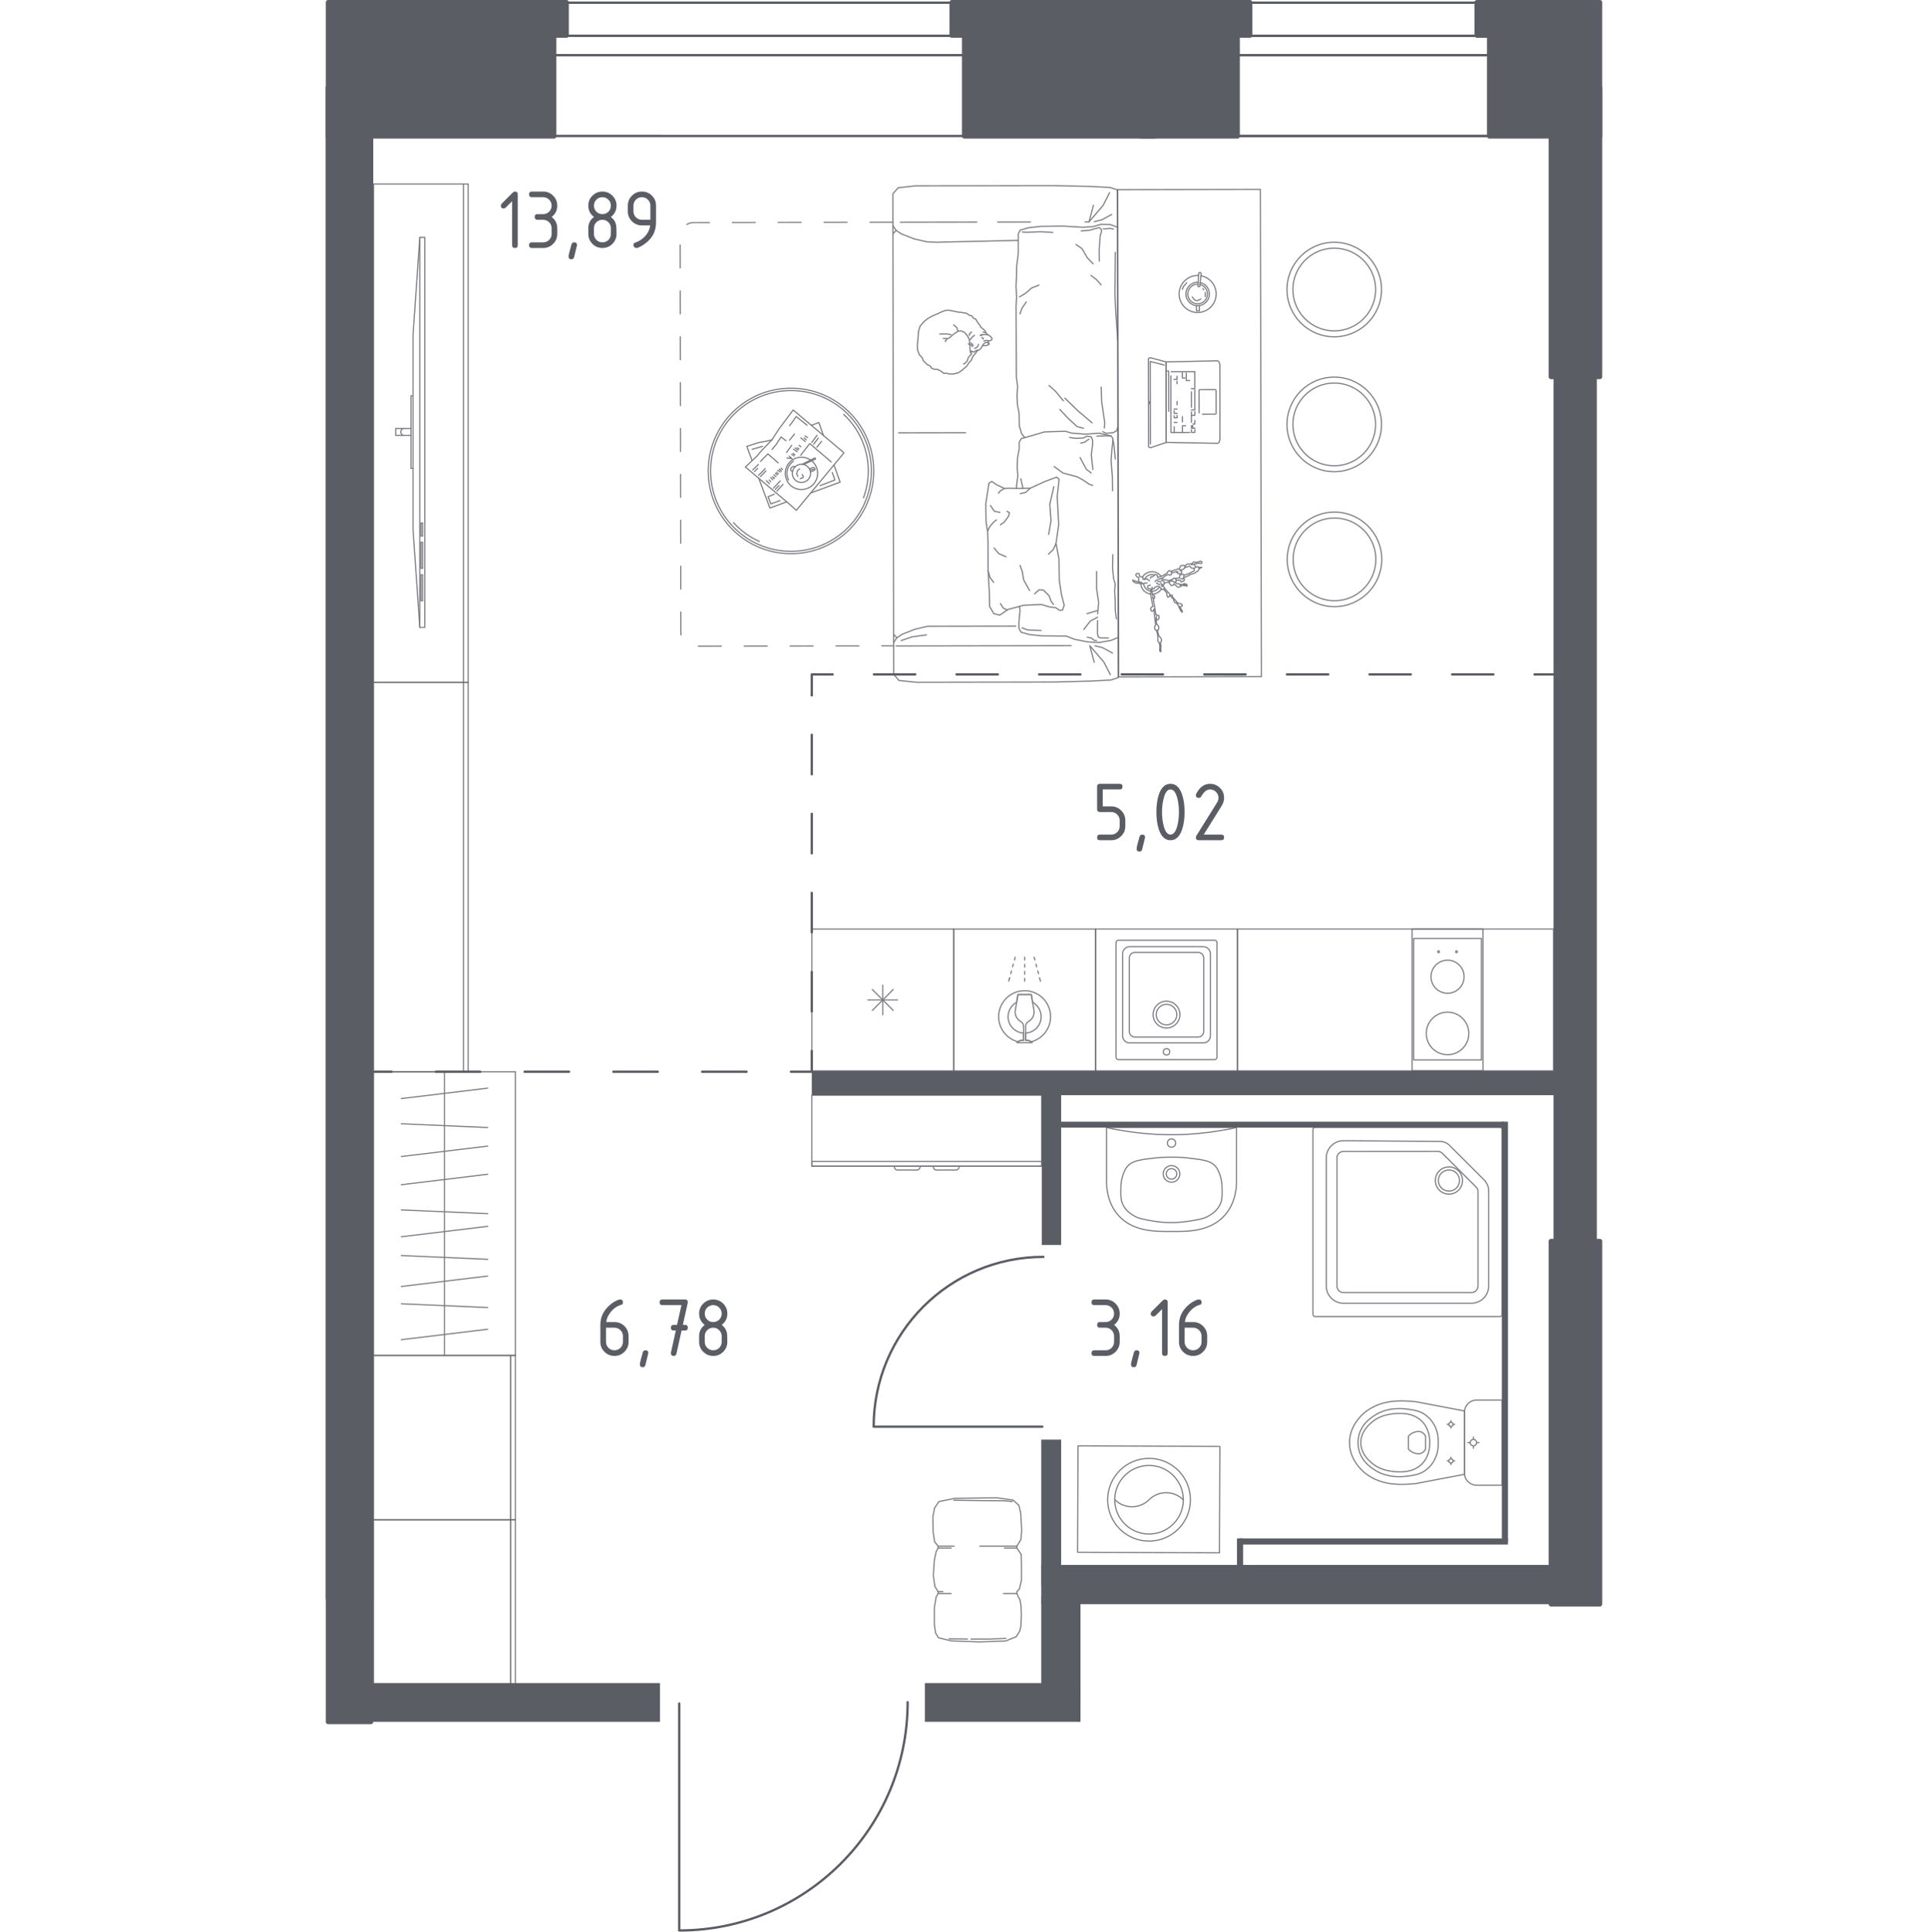 <?xml version="1.0" encoding="iso-8859-1"?>
<!-- Generator: Adobe Illustrator 27.0.0, SVG Export Plug-In . SVG Version: 6.00 Build 0)  -->
<svg version="1.1" xmlns="http://www.w3.org/2000/svg" xmlns:xlink="http://www.w3.org/1999/xlink" x="0px" y="0px"
	 viewBox="0 0 1000 1001.817" style="enable-background:new 0 0 1000 1001.817;" xml:space="preserve">
<g id="&#x426;&#x432;&#x435;&#x442;_&#x43F;&#x43E;&#x43C;&#x435;&#x449;&#x435;&#x43D;&#x438;&#x439;">
</g>
<g id="&#x41E;&#x43A;&#x43D;&#x430;_x2C__&#x434;&#x432;&#x435;&#x440;&#x438;">
	<g>
		
			<path style="fill:none;stroke:#5B5D65;stroke-width:1.211;stroke-linecap:round;stroke-linejoin:round;stroke-miterlimit:10;" d="
			M540.636,739.928h-87.498c0-48.644,39.406-88.07,88.025-88.07"/>
	</g>
	<g>
		
			<path style="fill:none;stroke:#5B5D65;stroke-width:1.211;stroke-linecap:round;stroke-linejoin:round;stroke-miterlimit:10;" d="
			M352.31,883.519l0,117.692c65.431,0,118.461-53.004,118.461-118.402"/>
	</g>
	<g>
		
			<rect x="284.816" y="1.4" transform="matrix(-1 -8.458584e-06 8.458584e-06 -1 787.147 71.916)" style="fill:none;stroke:#5B5D65;stroke-width:1.211;stroke-linecap:round;stroke-linejoin:round;stroke-miterlimit:10;" width="217.514" height="69.112"/>
		
			<rect x="284.817" y="18.563" transform="matrix(-1 -8.368154e-06 8.368154e-06 -1 787.147 47.174)" style="fill:none;stroke:#5B5D65;stroke-width:1.211;stroke-linecap:round;stroke-linejoin:round;stroke-miterlimit:10;" width="217.514" height="10.044"/>
	</g>
	<g>
		
			<rect x="638.576" y="1.405" transform="matrix(-1 -1.363399e-05 1.363399e-05 -1 1412.099 71.931)" style="fill:none;stroke:#5B5D65;stroke-width:1.211;stroke-linecap:round;stroke-linejoin:round;stroke-miterlimit:10;" width="134.947" height="69.112"/>
		
			<rect x="638.577" y="18.568" transform="matrix(-1 -1.348823e-05 1.348823e-05 -1 1412.1 47.19)" style="fill:none;stroke:#5B5D65;stroke-width:1.211;stroke-linecap:round;stroke-linejoin:round;stroke-miterlimit:10;" width="134.947" height="10.044"/>
	</g>
	<g>
		
			<rect x="638.576" y="1.405" transform="matrix(-1 -1.363399e-05 1.363399e-05 -1 1412.099 71.931)" style="fill:none;stroke:#5B5D65;stroke-width:1.211;stroke-linecap:round;stroke-linejoin:round;stroke-miterlimit:10;" width="134.947" height="69.112"/>
		
			<rect x="638.577" y="18.568" transform="matrix(-1 -1.348823e-05 1.348823e-05 -1 1412.1 47.19)" style="fill:none;stroke:#5B5D65;stroke-width:1.211;stroke-linecap:round;stroke-linejoin:round;stroke-miterlimit:10;" width="134.947" height="10.044"/>
	</g>
</g>
<g id="&#x41F;&#x443;&#x43D;&#x43A;&#x442;&#x438;&#x440;">
	<g>
		<g>
			
				<line style="fill:none;stroke:#5B5D65;stroke-width:1.211;stroke-linecap:round;stroke-linejoin:round;" x1="192.233" y1="555.857" x2="203.046" y2="555.857"/>
			
				<line style="fill:none;stroke:#5B5D65;stroke-width:1.211;stroke-linecap:round;stroke-linejoin:round;stroke-dasharray:23.022,23.022,0,0,0,0;" x1="226.068" y1="555.857" x2="410.24" y2="555.857"/>
			<polyline style="fill:none;stroke:#5B5D65;stroke-width:1.211;stroke-linecap:round;stroke-linejoin:round;" points="
				410.24,555.857 421.053,555.857 421.053,545.044 			"/>
			
				<line style="fill:none;stroke:#5B5D65;stroke-width:1.211;stroke-linecap:round;stroke-linejoin:round;stroke-dasharray:20.496,20.496,0,0,0,0;" x1="421.053" y1="524.548" x2="421.053" y2="360.581"/>
			<polyline style="fill:none;stroke:#5B5D65;stroke-width:1.211;stroke-linecap:round;stroke-linejoin:round;" points="
				421.053,360.581 421.053,349.768 431.867,349.768 			"/>
			
				<line style="fill:none;stroke:#5B5D65;stroke-width:1.211;stroke-linecap:round;stroke-linejoin:round;stroke-dasharray:21.42,21.42,0,0,0,0;" x1="453.287" y1="349.768" x2="796.011" y2="349.768"/>
			
				<line style="fill:none;stroke:#5B5D65;stroke-width:1.211;stroke-linecap:round;stroke-linejoin:round;" x1="796.011" y1="349.768" x2="806.825" y2="349.768"/>
		</g>
	</g>
</g>
<g id="&#x421;&#x430;&#x43D;&#x442;&#x435;&#x445;&#x43D;&#x438;&#x43A;&#x430;">
	<g style="opacity:0.8;">
		<g>
			
				<rect x="732.417" y="481.814" style="fill:none;stroke:#5B5D65;stroke-width:0.606;stroke-linecap:round;stroke-linejoin:round;stroke-miterlimit:10;" width="36.782" height="73.565"/>
			
				<path style="fill:none;stroke:#5B5D65;stroke-width:0.606;stroke-linecap:round;stroke-linejoin:round;stroke-miterlimit:10;" d="
				M739.773,535.987c0,6.094,4.94,11.034,11.034,11.034c6.094,0,11.036-4.94,11.036-11.034c0-6.094-4.942-11.034-11.036-11.034
				C744.713,524.953,739.773,529.892,739.773,535.987z"/>
			
				<path style="fill:none;stroke:#5B5D65;stroke-width:0.606;stroke-linecap:round;stroke-linejoin:round;stroke-miterlimit:10;" d="
				M742.225,506.566c0,4.741,3.843,8.584,8.584,8.584c4.738,0,8.581-3.843,8.581-8.584s-3.843-8.584-8.581-8.584
				C746.068,497.982,742.225,501.825,742.225,506.566z"/>
			
				<path style="fill:none;stroke:#5B5D65;stroke-width:0.606;stroke-linecap:round;stroke-linejoin:round;stroke-miterlimit:10;" d="
				M746.159,494.085c-0.253,0-0.461-0.205-0.461-0.461c0-0.253,0.208-0.458,0.461-0.458c0.253,0,0.461,0.205,0.461,0.458
				C746.62,493.88,746.412,494.085,746.159,494.085z"/>
			
				<path style="fill:none;stroke:#5B5D65;stroke-width:0.606;stroke-linecap:round;stroke-linejoin:round;stroke-miterlimit:10;" d="
				M755.456,494.085c-0.253,0-0.461-0.205-0.461-0.461c0-0.253,0.208-0.458,0.461-0.458s0.461,0.205,0.461,0.458
				C755.917,493.88,755.709,494.085,755.456,494.085z"/>
			
				<rect x="733.237" y="486.719" style="fill:none;stroke:#5B5D65;stroke-width:0.606;stroke-linecap:round;stroke-linejoin:round;stroke-miterlimit:10;" width="35.141" height="63.037"/>
		</g>
	</g>
	<g style="opacity:0.8;">
		<g>
			
				<ellipse style="fill:none;stroke:#5B5D65;stroke-width:0.606;stroke-linecap:round;stroke-linejoin:round;stroke-miterlimit:10;" cx="605.035" cy="526.211" rx="5.337" ry="5.333"/>
			
				<ellipse style="fill:none;stroke:#5B5D65;stroke-width:0.606;stroke-linecap:round;stroke-linejoin:round;stroke-miterlimit:10;" cx="605.036" cy="545.514" rx="1.661" ry="1.659"/>
			
				<path style="fill:none;stroke:#5B5D65;stroke-width:0.606;stroke-linecap:round;stroke-linejoin:round;stroke-miterlimit:10;" d="
				M580.08,549.555l49.912,0c0.67,0,1.22-0.549,1.22-1.222l0-59.473c0-0.673-0.549-1.222-1.22-1.222l-49.912,0
				c-0.673,0-1.222,0.549-1.222,1.222l0,59.473C578.858,549.005,579.407,549.555,580.08,549.555z"/>
			
				<path style="fill:none;stroke:#5B5D65;stroke-width:0.606;stroke-linecap:round;stroke-linejoin:round;stroke-miterlimit:10;" d="
				M585.928,540.902l38.216,0c2.013,0,3.661-1.648,3.661-3.664l0-42.594c0-2.013-1.648-3.661-3.661-3.661l-38.216,0
				c-2.013,0-3.664,1.648-3.664,3.661l0,42.594C582.264,539.254,583.914,540.902,585.928,540.902z"/>
			
				<path style="fill:none;stroke:#5B5D65;stroke-width:0.606;stroke-linecap:round;stroke-linejoin:round;stroke-miterlimit:10;" d="
				M588.676,537.861l32.719,0c1.611,0,2.93-1.319,2.93-2.93l0-38.065c0-1.613-1.319-2.93-2.93-2.93l-32.719,0
				c-1.611,0-2.93,1.317-2.93,2.93l0,38.065C585.746,536.542,587.065,537.861,588.676,537.861z"/>
			
				<ellipse style="fill:none;stroke:#5B5D65;stroke-width:0.606;stroke-linecap:round;stroke-linejoin:round;stroke-miterlimit:10;" cx="605.035" cy="526.211" rx="6.957" ry="6.953"/>
			
				<rect x="568.253" y="481.814" style="fill:none;stroke:#5B5D65;stroke-width:0.606;stroke-linecap:round;stroke-linejoin:round;stroke-miterlimit:10;" width="73.565" height="73.565"/>
		</g>
	</g>
	<g style="opacity:0.8;">
		<g>
			
				<path style="fill:none;stroke:#5B5D65;stroke-width:0.606;stroke-linecap:round;stroke-linejoin:round;stroke-miterlimit:10;" d="
				M755.412,616.142c-2.117,2.117-5.647,2.117-7.764,0c-2.122-2.126-2.122-5.658,0.004-7.768c2.113-2.122,5.642-2.122,7.76,0
				C757.538,610.484,757.538,614.016,755.412,616.142z"/>
			
				<path style="fill:none;stroke:#5B5D65;stroke-width:0.606;stroke-linecap:round;stroke-linejoin:round;stroke-miterlimit:10;" d="
				M779.067,681.69v-95.853c0-0.616-0.5-1.116-1.116-1.116h-95.853c-0.616,0-1.116,0.5-1.116,1.116v95.853
				c0,0.616,0.5,1.116,1.116,1.116h95.853C778.567,682.806,779.067,682.306,779.067,681.69z"/>
			
				<path style="fill:none;stroke:#5B5D65;stroke-width:0.606;stroke-linecap:round;stroke-linejoin:round;stroke-miterlimit:10;" d="
				M756.526,617.258c-2.727,2.725-7.267,2.725-9.994,0c-2.731-2.736-2.731-7.284,0.004-10c2.723-2.731,7.262-2.731,9.989,0
				C759.262,609.974,759.262,614.522,756.526,617.258z"/>
			
				<path style="fill:none;stroke:#5B5D65;stroke-width:0.606;stroke-linecap:round;stroke-linejoin:round;stroke-miterlimit:10;" d="
				M766.61,667v-49.395c-0.095-0.701-0.4-1.378-0.939-1.916l-17.574-17.574c-0.621-0.621-1.423-0.936-2.234-0.969l-49.077,0.03
				c-1.849,0-3.35,1.501-3.35,3.35V667c0,1.849,1.501,3.35,3.35,3.35h66.474C765.109,670.35,766.61,668.849,766.61,667z"/>
			
				<path style="fill:none;stroke:#5B5D65;stroke-width:0.606;stroke-linecap:round;stroke-linejoin:round;stroke-miterlimit:10;" d="
				M769.541,673.281c2.556-2.556,2.617-5.722,2.617-6.317v-50.085c-0.089-0.638-0.277-1.507-0.707-2.468
				c-0.394-0.884-0.867-1.564-1.254-2.042c-6.034-6.025-12.065-12.05-18.099-18.076c-0.398-0.435-1.088-1.081-2.115-1.585
				c-1.129-0.554-2.154-0.686-2.764-0.718c-16.799-0.121-33.597-0.24-50.396-0.361c-4.933,0-8.932,3.999-8.932,8.932v66.402
				c0,4.935,3.999,8.934,8.932,8.934h66.402C763.819,675.898,766.985,675.837,769.541,673.281z"/>
		</g>
	</g>
	<g style="opacity:0.8;">
		<g>
			
				<path style="fill:none;stroke:#5B5D65;stroke-width:0.606;stroke-linecap:round;stroke-linejoin:round;stroke-miterlimit:10;" d="
				M633.846,616.598c-0.026-1.652-0.069-3.514-0.681-5.828c-0.203-0.759-0.906-3.415-2.323-5.368
				c-2.595-3.575-7.046-3.897-14.548-4.825c-3.603-0.445-6.525-0.426-8.683-0.426c-2.15,0-5.071,0.009-8.69,0.426
				c-7.37,0.852-12.007,1.326-14.548,4.825c-1.388,1.912-2.087,4.487-2.295,5.253c-0.64,2.355-0.683,4.256-0.709,5.943
				c-0.054,3.307-0.086,5.266,0.74,7.422c1.468,3.832,4.65,5.692,6.306,6.659c2.096,1.224,4.397,1.644,9.003,2.485
				c2.939,0.532,6.367,0.915,10.186,0.915c1.055,0,5.004-0.028,10.19-0.915c4.431-0.757,6.646-1.138,8.919-2.437
				c1.378-0.787,4.879-2.742,6.393-6.706C633.931,621.859,633.898,619.881,633.846,616.598z"/>
			
				<path style="fill:none;stroke:#5B5D65;stroke-width:0.606;stroke-linecap:round;stroke-linejoin:round;stroke-miterlimit:10;" d="
				M610.357,608.817c0,1.501-1.222,2.714-2.725,2.714c-1.501,0-2.721-1.213-2.721-2.714c0-1.503,1.22-2.719,2.721-2.719
				C609.135,606.098,610.357,607.314,610.357,608.817z"/>
			
				<path style="fill:none;stroke:#5B5D65;stroke-width:0.606;stroke-linecap:round;stroke-linejoin:round;stroke-miterlimit:10;" d="
				M611.949,608.818c0,2.377-1.936,4.304-4.319,4.304c-2.379,0-4.31-1.927-4.31-4.304c0-2.381,1.931-4.308,4.31-4.308
				C610.014,604.51,611.949,606.437,611.949,608.818z"/>
			
				<path style="fill:none;stroke:#5B5D65;stroke-width:0.606;stroke-linecap:round;stroke-linejoin:round;stroke-miterlimit:10;" d="
				M573.93,584.722c2.788,0.789,4.853,1.086,8.96,1.76c19.418,3.192,36.315,2.167,49.49,0c4.107-0.675,6.172-0.971,8.96-1.76"/>
			
				<path style="fill:none;stroke:#5B5D65;stroke-width:0.606;stroke-linecap:round;stroke-linejoin:round;stroke-miterlimit:10;" d="
				M609.795,592.842c0,1.192-0.969,2.158-2.163,2.158c-1.192,0-2.158-0.967-2.158-2.158c0-1.196,0.967-2.16,2.158-2.16
				C608.826,590.682,609.795,591.646,609.795,592.842z"/>
			
				<path style="fill:none;stroke:#5B5D65;stroke-width:0.606;stroke-linecap:round;stroke-linejoin:round;stroke-miterlimit:10;" d="
				M641.34,611.691v-26.97l-67.41,0l0,26.97c-0.089,3.387,0.177,11.659,5.867,18.313c7.732,9.04,20.1,8.692,27.838,8.653
				c7.738,0.039,20.106,0.387,27.838-8.653C641.163,623.35,641.429,615.078,641.34,611.691z"/>
		</g>
	</g>
	<g style="opacity:0.8;">
		<g>
			
				<path style="fill:none;stroke:#5B5D65;stroke-width:0.606;stroke-linecap:round;stroke-linejoin:round;stroke-miterlimit:10;" d="
				M779.067,726.139h-12.046h-1.231c-3.389,0-6.164,2.781-6.164,6.179v31.78c0,3.4,2.775,6.179,6.164,6.179h1.231h12.046V726.139z"
				/>
			
				<path style="fill:none;stroke:#5B5D65;stroke-width:0.606;stroke-linecap:round;stroke-linejoin:round;stroke-miterlimit:10;" d="
				M764.212,749.875c-0.917,0-1.661-0.746-1.661-1.667c0-0.919,0.744-1.665,1.661-1.665c0.917,0,1.663,0.746,1.663,1.665
				C765.875,749.129,765.129,749.875,764.212,749.875z"/>
			
				<line style="fill:none;stroke:#5B5D65;stroke-width:0.606;stroke-linecap:round;stroke-linejoin:round;stroke-miterlimit:10;" x1="764.212" y1="745.297" x2="764.212" y2="746.543"/>
			
				<line style="fill:none;stroke:#5B5D65;stroke-width:0.606;stroke-linecap:round;stroke-linejoin:round;stroke-miterlimit:10;" x1="764.212" y1="749.875" x2="764.212" y2="751.121"/>
			
				<line style="fill:none;stroke:#5B5D65;stroke-width:0.606;stroke-linecap:round;stroke-linejoin:round;stroke-miterlimit:10;" x1="761.309" y1="748.208" x2="762.55" y2="748.208"/>
			
				<line style="fill:none;stroke:#5B5D65;stroke-width:0.606;stroke-linecap:round;stroke-linejoin:round;stroke-miterlimit:10;" x1="765.874" y1="748.208" x2="767.115" y2="748.208"/>
			
				<line style="fill:none;stroke:#5B5D65;stroke-width:0.606;stroke-linecap:round;stroke-linejoin:round;stroke-miterlimit:10;" x1="752.574" y1="736.796" x2="752.574" y2="737.622"/>
			
				<line style="fill:none;stroke:#5B5D65;stroke-width:0.606;stroke-linecap:round;stroke-linejoin:round;stroke-miterlimit:10;" x1="752.574" y1="739.835" x2="752.574" y2="740.661"/>
			
				<line style="fill:none;stroke:#5B5D65;stroke-width:0.606;stroke-linecap:round;stroke-linejoin:round;stroke-miterlimit:10;" x1="750.646" y1="738.729" x2="751.47" y2="738.729"/>
			
				<line style="fill:none;stroke:#5B5D65;stroke-width:0.606;stroke-linecap:round;stroke-linejoin:round;stroke-miterlimit:10;" x1="753.678" y1="738.729" x2="754.502" y2="738.729"/>
			
				<path style="fill:none;stroke:#5B5D65;stroke-width:0.606;stroke-linecap:round;stroke-linejoin:round;stroke-miterlimit:10;" d="
				M752.574,739.835c-0.61,0-1.103-0.495-1.103-1.107c0-0.61,0.493-1.105,1.103-1.105s1.103,0.495,1.103,1.105
				C753.677,739.34,753.184,739.835,752.574,739.835z"/>
			
				<path style="fill:none;stroke:#5B5D65;stroke-width:0.606;stroke-linecap:round;stroke-linejoin:round;stroke-miterlimit:10;" d="
				M752.574,758.795c-0.61,0-1.103-0.495-1.103-1.107c0-0.61,0.493-1.105,1.103-1.105s1.103,0.495,1.103,1.105
				C753.677,758.299,753.184,758.795,752.574,758.795z"/>
			
				<line style="fill:none;stroke:#5B5D65;stroke-width:0.606;stroke-linecap:round;stroke-linejoin:round;stroke-miterlimit:10;" x1="752.574" y1="755.755" x2="752.574" y2="756.581"/>
			
				<line style="fill:none;stroke:#5B5D65;stroke-width:0.606;stroke-linecap:round;stroke-linejoin:round;stroke-miterlimit:10;" x1="752.574" y1="758.795" x2="752.574" y2="759.621"/>
			
				<line style="fill:none;stroke:#5B5D65;stroke-width:0.606;stroke-linecap:round;stroke-linejoin:round;stroke-miterlimit:10;" x1="750.646" y1="757.688" x2="751.47" y2="757.688"/>
			
				<line style="fill:none;stroke:#5B5D65;stroke-width:0.606;stroke-linecap:round;stroke-linejoin:round;stroke-miterlimit:10;" x1="753.678" y1="757.688" x2="754.502" y2="757.688"/>
			
				<path style="fill:none;stroke:#5B5D65;stroke-width:0.606;stroke-linecap:round;stroke-linejoin:round;stroke-miterlimit:10;" d="
				M732.388,769.613c0.854-0.061,1.555-0.13,2.018-0.182c8.411-1.598,16.821-3.199,25.234-4.797
				c-0.002-5.476-0.004-10.952-0.006-16.425c0.002-5.476,0.004-10.952,0.006-16.428c-8.413-1.598-16.823-3.199-25.234-4.797
				c-0.463-0.05-1.164-0.121-2.018-0.182c-5.043-0.355-13.536-0.952-21.196,3.484c-1.237,0.716-3.726,2.186-6.105,4.994
				c-1.425,1.683-5.097,6.151-5.102,12.766c0,0.054,0.004,0.106,0.007,0.162c-0.002,0.054-0.007,0.106-0.007,0.16
				c0.004,6.616,3.677,11.084,5.102,12.766c2.379,2.809,4.868,4.278,6.105,4.994C718.852,770.565,727.344,769.968,732.388,769.613z"
				/>
			
				<path style="fill:none;stroke:#5B5D65;stroke-width:0.606;stroke-linecap:round;stroke-linejoin:round;stroke-miterlimit:10;" d="
				M731.282,765.415c2.478-0.363,5.251-0.8,8.097-2.844c3.512-2.519,4.937-5.904,5.387-7.007c1.222-3.008,1.222-5.569,1.222-7.355
				c0-1.789,0-4.349-1.222-7.355c-0.45-1.103-1.875-4.488-5.387-7.007c-2.846-2.044-5.619-2.483-8.097-2.844
				c-3.16-0.463-11.417-1.67-18.848,3.417c-1.851,1.265-5.757,3.977-7.37,9.187c-0.335,1.079-1.36,4.816,0,9.204
				c1.613,5.21,5.519,7.92,7.37,9.187C719.868,767.085,728.125,765.876,731.282,765.415z"/>
			
				<path style="fill:none;stroke:#5B5D65;stroke-width:0.606;stroke-linecap:round;stroke-linejoin:round;stroke-miterlimit:10;" d="
				M737.779,759.008c3.813-4.083,3.8-9.403,3.791-10.8c0.009-1.395,0.022-6.717-3.791-10.798c-3.374-3.612-8.006-4.395-11.685-4.369
				c-2.543-0.039-4.609,0.329-5.424,0.474c-2.011,0.359-5.96,1.244-9.44,4.351c-1.406,1.254-5.407,4.829-5.422,10.309
				c-0.013,5.519,4.027,9.131,5.422,10.376c3.475,3.106,7.427,3.99,9.44,4.349c0.815,0.147,2.881,0.515,5.424,0.476
				C729.773,763.4,734.405,762.62,737.779,759.008z"/>
			
				<path style="fill:none;stroke:#5B5D65;stroke-width:0.606;stroke-linecap:round;stroke-linejoin:round;stroke-miterlimit:10;" d="
				M737.417,753.607c1.224-0.584,1.786-1.648,1.968-2.035v-6.734c-0.182-0.387-0.744-1.453-1.968-2.033
				c-1.01-0.48-1.933-0.374-2.591-0.29c-2.212,0.285-3.707,1.678-4.317,2.323v6.734c0.584,0.631,2.024,1.994,4.191,2.31
				C735.393,753.983,736.362,754.111,737.417,753.607z"/>
		</g>
	</g>
</g>
<g id="&#x41C;&#x435;&#x431;&#x435;&#x43B;&#x44C;">
	<g style="opacity:0.8;">
		
			<rect x="568.392" y="741.043" transform="matrix(0.004 -1 1 0.004 -184.387 1370.472)" style="fill:none;stroke:#5B5D65;stroke-width:0.606;stroke-linecap:round;stroke-linejoin:round;stroke-miterlimit:10;" width="55.173" height="73.564"/>
		
			<path style="fill:none;stroke:#5B5D65;stroke-width:0.606;stroke-linecap:round;stroke-linejoin:round;stroke-miterlimit:10;" d="
			M617.437,777.919c0.051-11.852-9.515-21.499-21.366-21.55c-11.852-0.051-21.499,9.515-21.55,21.366
			c-0.051,11.852,9.515,21.493,21.366,21.544C607.739,799.331,617.386,789.771,617.437,777.919"/>
		
			<path style="fill:none;stroke:#5B5D65;stroke-width:0.606;stroke-linecap:round;stroke-linejoin:round;stroke-miterlimit:10;" d="
			M613.759,777.903c0.042-9.82-7.884-17.814-17.704-17.856c-9.82-0.042-17.814,7.884-17.856,17.704
			c-0.042,9.82,7.884,17.809,17.704,17.851C605.723,795.644,613.717,787.724,613.759,777.903"/>
		
			<path style="fill:none;stroke:#5B5D65;stroke-width:0.606;stroke-linecap:round;stroke-linejoin:round;stroke-miterlimit:10;" d="
			M613.759,777.901c-4.893-4.935-12.845-4.969-17.78-0.076l0,0c-4.935,4.893-12.887,4.859-17.78-0.076"/>
	</g>
	<g style="opacity:0.8;">
		
			<rect x="494.667" y="481.836" style="fill:none;stroke:#5B5D65;stroke-width:0.606;stroke-linecap:round;stroke-linejoin:round;stroke-miterlimit:10;" width="73.564" height="73.564"/>
		
			<line style="fill:none;stroke:#5B5D65;stroke-width:0.606;stroke-linecap:round;stroke-linejoin:round;stroke-miterlimit:10;" x1="536.376" y1="496.466" x2="536.755" y2="497.888"/>
		
			<line style="fill:none;stroke:#5B5D65;stroke-width:0.606;stroke-linecap:round;stroke-linejoin:round;stroke-miterlimit:10;" x1="537.324" y1="500.016" x2="537.704" y2="501.438"/>
		
			<line style="fill:none;stroke:#5B5D65;stroke-width:0.606;stroke-linecap:round;stroke-linejoin:round;stroke-miterlimit:10;" x1="538.274" y1="503.566" x2="538.654" y2="504.988"/>
		
			<line style="fill:none;stroke:#5B5D65;stroke-width:0.606;stroke-linecap:round;stroke-linejoin:round;stroke-miterlimit:10;" x1="539.223" y1="507.116" x2="539.309" y2="507.441"/>
		
			<line style="fill:none;stroke:#5B5D65;stroke-width:0.606;stroke-linecap:round;stroke-linejoin:round;stroke-miterlimit:10;" x1="539.309" y1="507.441" x2="539.689" y2="508.863"/>
		
			<line style="fill:none;stroke:#5B5D65;stroke-width:0.606;stroke-linecap:round;stroke-linejoin:round;stroke-miterlimit:10;" x1="531.462" y1="496.463" x2="531.461" y2="497.934"/>
		
			<line style="fill:none;stroke:#5B5D65;stroke-width:0.606;stroke-linecap:round;stroke-linejoin:round;stroke-miterlimit:10;" x1="531.46" y1="500.141" x2="531.459" y2="501.606"/>
		
			<line style="fill:none;stroke:#5B5D65;stroke-width:0.606;stroke-linecap:round;stroke-linejoin:round;stroke-miterlimit:10;" x1="531.458" y1="503.813" x2="531.457" y2="505.284"/>
		
			<line style="fill:none;stroke:#5B5D65;stroke-width:0.606;stroke-linecap:round;stroke-linejoin:round;stroke-miterlimit:10;" x1="531.456" y1="507.387" x2="531.455" y2="508.858"/>
		
			<line style="fill:none;stroke:#5B5D65;stroke-width:0.606;stroke-linecap:round;stroke-linejoin:round;stroke-miterlimit:10;" x1="526.549" y1="496.46" x2="526.168" y2="497.882"/>
		
			<line style="fill:none;stroke:#5B5D65;stroke-width:0.606;stroke-linecap:round;stroke-linejoin:round;stroke-miterlimit:10;" x1="525.596" y1="500.009" x2="525.214" y2="501.431"/>
		
			<line style="fill:none;stroke:#5B5D65;stroke-width:0.606;stroke-linecap:round;stroke-linejoin:round;stroke-miterlimit:10;" x1="524.642" y1="503.558" x2="524.261" y2="504.98"/>
		
			<line style="fill:none;stroke:#5B5D65;stroke-width:0.606;stroke-linecap:round;stroke-linejoin:round;stroke-miterlimit:10;" x1="523.689" y1="507.107" x2="523.602" y2="507.431"/>
		
			<line style="fill:none;stroke:#5B5D65;stroke-width:0.606;stroke-linecap:round;stroke-linejoin:round;stroke-miterlimit:10;" x1="523.602" y1="507.431" x2="523.221" y2="508.853"/>
		
			<path style="fill:none;stroke:#5B5D65;stroke-width:0.606;stroke-linecap:round;stroke-linejoin:round;stroke-miterlimit:10;" d="
			M530.924,539.534l0.004-7.117c0.001-0.031,0.002-0.061,0.002-0.092c0.001-1.048-0.567-2.017-1.483-2.527
			c-1.793-0.976-2.908-2.858-2.907-4.9c0-0.356,0.034-0.711,0.102-1.061l1.334-8.042l6.948,0.004l1.325,8.044
			c0.067,0.35,0.101,0.705,0.101,1.061c-0.001,2.041-1.119,3.923-2.912,4.896c-0.917,0.508-1.486,1.477-1.486,2.525
			c0,0.031,0.001,0.061,0.002,0.092l-0.004,7.117c0.134-0.012,0.269-0.018,0.404-0.018c1.142,0.001,2.237,0.449,3.047,1.259
			l-7.995-0.005c0.823-0.809,1.929-1.262,3.081-1.261C530.633,539.51,530.779,539.516,530.924,539.534z"/>
		
			<path style="fill:none;stroke:#5B5D65;stroke-width:0.606;stroke-linecap:round;stroke-linejoin:round;stroke-miterlimit:10;" d="
			M517.971,527.283c0.004-7.442,6.04-13.47,13.481-13.465s13.47,6.04,13.465,13.481c-0.004,6.263-4.287,11.51-10.078,13.017
			c-0.724-0.513-1.587-0.798-2.485-0.799c-0.135,0-0.27,0.006-0.404,0.018l0.002-3.718c4.493-0.268,8.066-3.959,8.068-8.52
			c0.002-3.227-1.799-6.004-4.432-7.469l-0.663-4.028l-6.948-0.004l-0.668,4.027c-2.634,1.462-4.439,4.238-4.441,7.464
			c-0.003,4.561,3.565,8.257,8.058,8.53l-0.002,3.718c-0.145-0.019-0.291-0.025-0.437-0.025c-0.9-0.001-1.767,0.284-2.498,0.791
			C522.222,538.771,517.967,533.53,517.971,527.283z"/>
	</g>
	
		<rect x="687.015" y="436.622" transform="matrix(-1.099979e-05 1 -1 -1.099979e-05 1242.397 -205.198)" style="opacity:0.8;fill:none;stroke:#5B5D65;stroke-width:0.606;stroke-linecap:round;stroke-linejoin:round;stroke-miterlimit:10;" width="73.563" height="163.942"/>
	<g style="opacity:0.8;">
		
			<rect x="421.067" y="481.828" style="fill:none;stroke:#5B5D65;stroke-width:0.606;stroke-linecap:round;stroke-linejoin:round;stroke-miterlimit:10;" width="73.564" height="73.564"/>
		<g>
			
				<line style="fill:none;stroke:#5B5D65;stroke-width:0.606;stroke-linecap:round;stroke-linejoin:round;stroke-miterlimit:10;" x1="463.278" y1="513.178" x2="452.421" y2="524.038"/>
			
				<line style="fill:none;stroke:#5B5D65;stroke-width:0.606;stroke-linecap:round;stroke-linejoin:round;stroke-miterlimit:10;" x1="452.417" y1="513.182" x2="463.282" y2="524.034"/>
			
				<line style="fill:none;stroke:#5B5D65;stroke-width:0.606;stroke-linecap:round;stroke-linejoin:round;stroke-miterlimit:10;" x1="457.844" y1="510.931" x2="457.85" y2="526.29"/>
			
				<line style="fill:none;stroke:#5B5D65;stroke-width:0.606;stroke-linecap:round;stroke-linejoin:round;stroke-miterlimit:10;" x1="450.17" y1="518.615" x2="465.529" y2="518.61"/>
		</g>
	</g>
	<g style="opacity:0.8;">
		
			<line style="fill:none;stroke:#5B5D65;stroke-width:0.606;stroke-linecap:round;stroke-linejoin:round;stroke-miterlimit:10;" x1="208.182" y1="651.157" x2="252.924" y2="653.112"/>
		
			<line style="fill:none;stroke:#5B5D65;stroke-width:0.606;stroke-linecap:round;stroke-linejoin:round;stroke-miterlimit:10;" x1="208.182" y1="676.178" x2="252.924" y2="678.129"/>
		
			<line style="fill:none;stroke:#5B5D65;stroke-width:0.606;stroke-linecap:round;stroke-linejoin:round;stroke-miterlimit:10;" x1="208.182" y1="667.203" x2="252.924" y2="661.797"/>
		
			<line style="fill:none;stroke:#5B5D65;stroke-width:0.606;stroke-linecap:round;stroke-linejoin:round;stroke-miterlimit:10;" x1="208.182" y1="694.802" x2="252.924" y2="689.396"/>
		
			<line style="fill:none;stroke:#5B5D65;stroke-width:0.606;stroke-linecap:round;stroke-linejoin:round;stroke-miterlimit:10;" x1="252.924" y1="629.436" x2="208.182" y2="627.49"/>
		
			<line style="fill:none;stroke:#5B5D65;stroke-width:0.606;stroke-linecap:round;stroke-linejoin:round;stroke-miterlimit:10;" x1="252.924" y1="609.016" x2="208.182" y2="614.423"/>
		
			<line style="fill:none;stroke:#5B5D65;stroke-width:0.606;stroke-linecap:round;stroke-linejoin:round;stroke-miterlimit:10;" x1="252.924" y1="584.779" x2="208.182" y2="582.832"/>
		
			<line style="fill:none;stroke:#5B5D65;stroke-width:0.606;stroke-linecap:round;stroke-linejoin:round;stroke-miterlimit:10;" x1="252.924" y1="564.359" x2="208.182" y2="569.766"/>
		
			<line style="fill:none;stroke:#5B5D65;stroke-width:0.606;stroke-linecap:round;stroke-linejoin:round;stroke-miterlimit:10;" x1="252.924" y1="636.01" x2="208.182" y2="641.417"/>
		
			<line style="fill:none;stroke:#5B5D65;stroke-width:0.606;stroke-linecap:round;stroke-linejoin:round;stroke-miterlimit:10;" x1="252.924" y1="594.406" x2="208.182" y2="599.812"/>
		
			<line style="fill:none;stroke:#5B5D65;stroke-width:0.606;stroke-linecap:round;stroke-linejoin:round;stroke-miterlimit:10;" x1="230.553" y1="555.857" x2="230.553" y2="702.986"/>
		
			<rect x="156.988" y="592.64" transform="matrix(4.487883e-11 -1 1 4.487883e-11 -398.869 859.975)" style="fill:none;stroke:#5B5D65;stroke-width:0.632;stroke-linecap:round;stroke-linejoin:round;stroke-miterlimit:10;" width="147.129" height="73.564"/>
	</g>
	<g style="opacity:0.8;">
		
			<rect x="223.494" y="744.374" transform="matrix(2.989550e-07 1 -1 2.989550e-07 1011.709 479.492)" style="fill:none;stroke:#5B5D65;stroke-width:0.606;stroke-linecap:round;stroke-linejoin:round;stroke-miterlimit:10;" width="85.229" height="2.452"/>
		
			<rect x="186.711" y="710.046" transform="matrix(2.989552e-07 1 -1 2.989552e-07 974.928 516.276)" style="fill:none;stroke:#5B5D65;stroke-width:0.606;stroke-linecap:round;stroke-linejoin:round;stroke-miterlimit:10;" width="85.229" height="71.111"/>
	</g>
	<g style="opacity:0.8;">
		
			<path style="fill:none;stroke:#5B5D65;stroke-width:0.606;stroke-linecap:round;stroke-linejoin:round;stroke-miterlimit:10;" d="
			M463.781,604.794L463.781,604.794c0,1.113,0.74,2.023,1.639,2.023h10.215c0.903,0,1.644-0.91,1.644-2.023"/>
		
			<path style="fill:none;stroke:#5B5D65;stroke-width:0.606;stroke-linecap:round;stroke-linejoin:round;stroke-miterlimit:10;" d="
			M484.022,604.794L484.022,604.794c0,1.113,0.74,2.023,1.639,2.023h10.215c0.903,0,1.644-0.91,1.644-2.023"/>
		
			<rect x="421.053" y="568.012" style="fill:none;stroke:#5B5D65;stroke-width:0.606;stroke-linecap:round;stroke-linejoin:round;stroke-miterlimit:10;" width="119.194" height="36.782"/>
		
			<rect x="421.053" y="602.341" style="fill:none;stroke:#5B5D65;stroke-width:0.606;stroke-linecap:round;stroke-linejoin:round;stroke-miterlimit:10;" width="119.194" height="2.453"/>
	</g>
	<g style="opacity:0.8;">
		
			<path style="fill:none;stroke:#5B5D65;stroke-width:0.606;stroke-linecap:round;stroke-linejoin:round;stroke-miterlimit:10;" d="
			M451.945,244.247c0-23.023-18.664-41.69-41.686-41.69c-23.023,0-41.686,18.667-41.686,41.69c0,23.023,18.664,41.684,41.686,41.684
			C433.281,285.931,451.945,267.27,451.945,244.247"/>
		
			<path style="fill:none;stroke:#5B5D65;stroke-width:0.606;stroke-linecap:round;stroke-linejoin:round;stroke-miterlimit:10;" d="
			M453.171,244.247c0-23.704-19.213-42.917-42.913-42.917c-23.7,0-42.913,19.213-42.913,42.917
			c0,23.698,19.213,42.911,42.913,42.911C433.958,287.158,453.171,267.945,453.171,244.247"/>
		
			<path style="fill:none;stroke:#5B5D65;stroke-width:0.606;stroke-linecap:round;stroke-linejoin:round;stroke-miterlimit:10;" d="
			M393.838,280.821c-5.089-2.282-9.645-5.607-13.378-9.748"/>
		
			<path style="fill:none;stroke:#5B5D65;stroke-width:0.606;stroke-linecap:round;stroke-linejoin:round;stroke-miterlimit:10;" d="
			M437.567,214.888c8.154,7.588,12.786,18.219,12.786,29.36c0,4.76-0.848,9.484-2.506,13.95"/>
		
			<polygon style="fill:none;stroke:#5B5D65;stroke-width:0.606;stroke-linecap:round;stroke-linejoin:round;stroke-miterlimit:10;" points="
			404.138,222.323 400.338,228.145 394.867,233.868 392.678,236.476 386.619,242.199 409.802,261.747 413.018,264.669 
			437.458,235.203 437.628,234.729 411.396,212.636 		"/>
		
			<polyline style="fill:none;stroke:#5B5D65;stroke-width:0.606;stroke-linecap:round;stroke-linejoin:round;stroke-miterlimit:10;" points="
			432.547,241.123 435.731,250.041 420.483,255.668 		"/>
		
			<polyline style="fill:none;stroke:#5B5D65;stroke-width:0.606;stroke-linecap:round;stroke-linejoin:round;stroke-miterlimit:10;" points="
			400.338,228.145 397.228,228.858 393.545,229.5 387.352,231.493 390.122,238.892 		"/>
		
			<polyline style="fill:none;stroke:#5B5D65;stroke-width:0.606;stroke-linecap:round;stroke-linejoin:round;stroke-miterlimit:10;" points="
			393.546,248.041 399.324,263.476 408.039,260.26 		"/>
		
			<polyline style="fill:none;stroke:#5B5D65;stroke-width:0.606;stroke-linecap:round;stroke-linejoin:round;stroke-miterlimit:10;" points="
			427.096,225.86 424.691,219.123 420.841,220.591 		"/>
		
			<line style="fill:none;stroke:#5B5D65;stroke-width:0.606;stroke-linecap:round;stroke-linejoin:round;stroke-miterlimit:10;" x1="397.443" y1="249.277" x2="399.107" y2="250.9"/>
		
			<line style="fill:none;stroke:#5B5D65;stroke-width:0.606;stroke-linecap:round;stroke-linejoin:round;stroke-miterlimit:10;" x1="398.985" y1="248.952" x2="399.797" y2="249.886"/>
		
			<line style="fill:none;stroke:#5B5D65;stroke-width:0.606;stroke-linecap:round;stroke-linejoin:round;stroke-miterlimit:10;" x1="399.797" y1="247.613" x2="400.811" y2="248.83"/>
		
			<polyline style="fill:none;stroke:#5B5D65;stroke-width:0.606;stroke-linecap:round;stroke-linejoin:round;stroke-miterlimit:10;" points="
			401.745,247.776 401.461,248.141 400.73,247.248 		"/>
		
			<line style="fill:none;stroke:#5B5D65;stroke-width:0.606;stroke-linecap:round;stroke-linejoin:round;stroke-miterlimit:10;" x1="401.38" y1="246.274" x2="402.436" y2="247.126"/>
		
			<line style="fill:none;stroke:#5B5D65;stroke-width:0.606;stroke-linecap:round;stroke-linejoin:round;stroke-miterlimit:10;" x1="402.192" y1="245.462" x2="403.206" y2="246.355"/>
		
			<line style="fill:none;stroke:#5B5D65;stroke-width:0.606;stroke-linecap:round;stroke-linejoin:round;stroke-miterlimit:10;" x1="402.761" y1="245.015" x2="403.734" y2="245.665"/>
		
			<polyline style="fill:none;stroke:#5B5D65;stroke-width:0.606;stroke-linecap:round;stroke-linejoin:round;stroke-miterlimit:10;" points="
			404.708,244.812 403.937,244.082 403.247,244.164 		"/>
		
			<line style="fill:none;stroke:#5B5D65;stroke-width:0.606;stroke-linecap:round;stroke-linejoin:round;stroke-miterlimit:10;" x1="404.181" y1="243.27" x2="405.317" y2="244.245"/>
		
			<line style="fill:none;stroke:#5B5D65;stroke-width:0.606;stroke-linecap:round;stroke-linejoin:round;stroke-miterlimit:10;" x1="405.073" y1="242.823" x2="405.885" y2="243.433"/>
		
			<polyline style="fill:none;stroke:#5B5D65;stroke-width:0.606;stroke-linecap:round;stroke-linejoin:round;stroke-miterlimit:10;" points="
			403.605,240.031 398.261,235.396 394.406,239.286 		"/>
		
			<polyline style="fill:none;stroke:#5B5D65;stroke-width:0.606;stroke-linecap:round;stroke-linejoin:round;stroke-miterlimit:10;" points="
			407.626,228.561 405.1,226.604 402.609,230.466 400.425,233.124 		"/>
		
			<polyline style="fill:none;stroke:#5B5D65;stroke-width:0.606;stroke-linecap:round;stroke-linejoin:round;stroke-miterlimit:10;" points="
			418.54,220.482 412.939,216.001 411.527,218.144 409.53,220.774 		"/>
		
			<polyline style="fill:none;stroke:#5B5D65;stroke-width:0.606;stroke-linecap:round;stroke-linejoin:round;stroke-miterlimit:10;" points="
			416.015,240.77 422.448,237.572 422.955,237.628 422.955,238.079 416.812,240.895 		"/>
		
			<polyline style="fill:none;stroke:#5B5D65;stroke-width:0.606;stroke-linecap:round;stroke-linejoin:round;stroke-miterlimit:10;" points="
			412.539,241.954 411.569,241.912 410.751,242.279 410.075,243.18 410.188,244.054 411.062,244.471 		"/>
		
			<polyline style="fill:none;stroke:#5B5D65;stroke-width:0.606;stroke-linecap:round;stroke-linejoin:round;stroke-miterlimit:10;" points="
			420.348,244.687 422.223,244.054 422.787,243.378 422.42,242.588 421.744,242.419 419.813,243.177 		"/>
		
			<polyline style="fill:none;stroke:#5B5D65;stroke-width:0.606;stroke-linecap:round;stroke-linejoin:round;stroke-miterlimit:10;" points="
			422.054,243.462 421.603,243.406 420.334,243.885 		"/>
		
			<polyline style="fill:none;stroke:#5B5D65;stroke-width:0.606;stroke-linecap:round;stroke-linejoin:round;stroke-miterlimit:10;" points="
			414.754,243.152 413.57,244.223 413.232,245.745 413.824,247.098 		"/>
		
			<polyline style="fill:none;stroke:#5B5D65;stroke-width:0.606;stroke-linecap:round;stroke-linejoin:round;stroke-miterlimit:10;" points="
			416.022,246.112 416.614,246.872 416.586,247.69 414.98,248.225 		"/>
		
			<polyline style="fill:none;stroke:#5B5D65;stroke-width:0.606;stroke-linecap:round;stroke-linejoin:round;stroke-miterlimit:10;" points="
			409.286,236.557 410.836,237.909 408.187,237.487 		"/>
		
			<polyline style="fill:none;stroke:#5B5D65;stroke-width:0.606;stroke-linecap:round;stroke-linejoin:round;stroke-miterlimit:10;" points="
			411.822,236.416 411.145,235.852 410.582,235.654 		"/>
		
			<line style="fill:none;stroke:#5B5D65;stroke-width:0.606;stroke-linecap:round;stroke-linejoin:round;stroke-miterlimit:10;" x1="411.4" y1="235.119" x2="412.273" y2="235.88"/>
		
			<line style="fill:none;stroke:#5B5D65;stroke-width:0.606;stroke-linecap:round;stroke-linejoin:round;stroke-miterlimit:10;" x1="411.654" y1="232.949" x2="413.457" y2="234.302"/>
		
			<line style="fill:none;stroke:#5B5D65;stroke-width:0.606;stroke-linecap:round;stroke-linejoin:round;stroke-miterlimit:10;" x1="412.471" y1="232.301" x2="413.964" y2="233.456"/>
		
			<line style="fill:none;stroke:#5B5D65;stroke-width:0.606;stroke-linecap:round;stroke-linejoin:round;stroke-miterlimit:10;" x1="413.626" y1="232.244" x2="414.359" y2="232.779"/>
		
			<line style="fill:none;stroke:#5B5D65;stroke-width:0.606;stroke-linecap:round;stroke-linejoin:round;stroke-miterlimit:10;" x1="414.444" y1="230.948" x2="415.43" y2="231.68"/>
		
			<polyline style="fill:none;stroke:#5B5D65;stroke-width:0.606;stroke-linecap:round;stroke-linejoin:round;stroke-miterlimit:10;" points="
			431.129,239.572 419.997,230.046 415.289,236.078 		"/>
		
			<line style="fill:none;stroke:#5B5D65;stroke-width:0.606;stroke-linecap:round;stroke-linejoin:round;stroke-miterlimit:10;" x1="421.03" y1="229.473" x2="423.75" y2="225.78"/>
		
			<line style="fill:none;stroke:#5B5D65;stroke-width:0.606;stroke-linecap:round;stroke-linejoin:round;stroke-miterlimit:10;" x1="422.045" y1="230.367" x2="424.398" y2="227.2"/>
		
			<line style="fill:none;stroke:#5B5D65;stroke-width:0.606;stroke-linecap:round;stroke-linejoin:round;stroke-miterlimit:10;" x1="423.668" y1="231.909" x2="426.104" y2="228.945"/>
		
			<line style="fill:none;stroke:#5B5D65;stroke-width:0.606;stroke-linecap:round;stroke-linejoin:round;stroke-miterlimit:10;" x1="401.184" y1="253.176" x2="404.674" y2="249.402"/>
		
			<line style="fill:none;stroke:#5B5D65;stroke-width:0.606;stroke-linecap:round;stroke-linejoin:round;stroke-miterlimit:10;" x1="402.117" y1="253.825" x2="404.024" y2="251.836"/>
		
			<line style="fill:none;stroke:#5B5D65;stroke-width:0.606;stroke-linecap:round;stroke-linejoin:round;stroke-miterlimit:10;" x1="402.969" y1="254.678" x2="406.135" y2="251.187"/>
		
			<line style="fill:none;stroke:#5B5D65;stroke-width:0.606;stroke-linecap:round;stroke-linejoin:round;stroke-miterlimit:10;" x1="390.427" y1="243.679" x2="393.35" y2="240.878"/>
		
			<line style="fill:none;stroke:#5B5D65;stroke-width:0.606;stroke-linecap:round;stroke-linejoin:round;stroke-miterlimit:10;" x1="391.321" y1="244.571" x2="392.944" y2="242.907"/>
		
			<line style="fill:none;stroke:#5B5D65;stroke-width:0.606;stroke-linecap:round;stroke-linejoin:round;stroke-miterlimit:10;" x1="393.472" y1="246.479" x2="396.881" y2="243.07"/>
		
			<line style="fill:none;stroke:#5B5D65;stroke-width:0.606;stroke-linecap:round;stroke-linejoin:round;stroke-miterlimit:10;" x1="394.405" y1="247.169" x2="397.247" y2="244.247"/>
		
			<line style="fill:none;stroke:#5B5D65;stroke-width:0.606;stroke-linecap:round;stroke-linejoin:round;stroke-miterlimit:10;" x1="409.515" y1="228.294" x2="412.039" y2="225.096"/>
		
			<line style="fill:none;stroke:#5B5D65;stroke-width:0.606;stroke-linecap:round;stroke-linejoin:round;stroke-miterlimit:10;" x1="410.616" y1="230.936" x2="407.967" y2="234.685"/>
		
			<line style="fill:none;stroke:#5B5D65;stroke-width:0.606;stroke-linecap:round;stroke-linejoin:round;stroke-miterlimit:10;" x1="417.666" y1="228.975" x2="415.387" y2="227.104"/>
		
			<line style="fill:none;stroke:#5B5D65;stroke-width:0.606;stroke-linecap:round;stroke-linejoin:round;stroke-miterlimit:10;" x1="418.192" y1="228.039" x2="417.082" y2="227.163"/>
		
			<line style="fill:none;stroke:#5B5D65;stroke-width:0.606;stroke-linecap:round;stroke-linejoin:round;stroke-miterlimit:10;" x1="418.836" y1="226.929" x2="417.608" y2="226.11"/>
		
			<polyline style="fill:none;stroke:#5B5D65;stroke-width:0.606;stroke-linecap:round;stroke-linejoin:round;stroke-miterlimit:10;" points="
			431.68,245.05 433.026,248.921 425.368,251.867 		"/>
		
			<polyline style="fill:none;stroke:#5B5D65;stroke-width:0.606;stroke-linecap:round;stroke-linejoin:round;stroke-miterlimit:10;" points="
			404.543,259.63 399.796,261.347 398.382,257.611 401.614,256.297 		"/>
		
			<line style="fill:none;stroke:#5B5D65;stroke-width:0.606;stroke-linecap:round;stroke-linejoin:round;stroke-miterlimit:10;" x1="390.088" y1="233.039" x2="395.466" y2="231.461"/>
		
			<path style="fill:none;stroke:#5B5D65;stroke-width:0.606;stroke-linecap:round;stroke-linejoin:round;stroke-miterlimit:10;" d="
			M420.418,245.492c0-2.614-2.12-4.734-4.734-4.734c-2.614,0-4.733,2.12-4.733,4.734c0,2.614,2.119,4.733,4.733,4.733
			C418.298,250.225,420.418,248.106,420.418,245.492"/>
		
			<path style="fill:none;stroke:#5B5D65;stroke-width:0.606;stroke-linecap:round;stroke-linejoin:round;stroke-miterlimit:10;" d="
			M420.978,238.985c1.958,1.592,3.095,3.982,3.095,6.506c0,4.633-3.756,8.389-8.389,8.389s-8.388-3.756-8.388-8.389
			c0-4.633,3.755-8.389,8.388-8.389c1.695,0,3.349,0.514,4.746,1.472"/>
		
			<path style="fill:none;stroke:#5B5D65;stroke-width:0.606;stroke-linecap:round;stroke-linejoin:round;stroke-miterlimit:10;" d="
			M409.009,248.956c-0.555-1.071-0.845-2.259-0.845-3.464c0-2.514,1.256-4.863,3.349-6.257"/>
	</g>
	<g style="opacity:0.8;">
		
			<polyline style="fill:none;stroke:#5B5D65;stroke-width:0.606;stroke-linecap:round;stroke-linejoin:round;stroke-miterlimit:10;" points="
			493.287,850.989 486.719,849.352 485.279,846.998 484.624,842.547 484.624,833.775 485.541,828.276 486.588,826.461 
			486.554,825.456 484.886,822.777 484.101,817.149 484.625,809.161 485.541,804.711 486.589,802.878 486.555,801.872 
			484.756,799.604 483.97,794.234 483.839,786.773 484.756,782.059 486.982,778.785 495.361,777.087 517.095,776.824 
			525.474,778.001 528.485,780.754 529.402,784.677 529.925,793.585 529.532,798.428 527.437,801.873 527.437,802.878 
			529.663,806.152 529.794,810.603 529.794,819.504 528.746,824.089 527.416,825.456 527.45,826.462 528.064,827.97 
			529.011,829.613 529.516,832.329 529.769,837.319 529.516,843.314 528.948,845.84 527.053,848.868 521.588,851.045 
			507.907,851.535 493.287,850.989 		"/>
		
			<line style="fill:none;stroke:#5B5D65;stroke-width:0.606;stroke-linecap:round;stroke-linejoin:round;stroke-miterlimit:10;" x1="486.588" y1="826.461" x2="493.311" y2="826.461"/>
		
			<line style="fill:none;stroke:#5B5D65;stroke-width:0.606;stroke-linecap:round;stroke-linejoin:round;stroke-miterlimit:10;" x1="527.437" y1="801.873" x2="508.191" y2="801.872"/>
		
			<line style="fill:none;stroke:#5B5D65;stroke-width:0.606;stroke-linecap:round;stroke-linejoin:round;stroke-miterlimit:10;" x1="527.437" y1="826.462" x2="520.498" y2="826.462"/>
		
			<line style="fill:none;stroke:#5B5D65;stroke-width:0.606;stroke-linecap:round;stroke-linejoin:round;stroke-miterlimit:10;" x1="486.589" y1="802.878" x2="493.312" y2="802.878"/>
		
			<line style="fill:none;stroke:#5B5D65;stroke-width:0.606;stroke-linecap:round;stroke-linejoin:round;stroke-miterlimit:10;" x1="494.846" y1="801.872" x2="486.555" y2="801.872"/>
		
			<line style="fill:none;stroke:#5B5D65;stroke-width:0.606;stroke-linecap:round;stroke-linejoin:round;stroke-miterlimit:10;" x1="527.437" y1="802.878" x2="521.039" y2="802.878"/>
		
			<line style="fill:none;stroke:#5B5D65;stroke-width:0.606;stroke-linecap:round;stroke-linejoin:round;stroke-miterlimit:10;" x1="489.071" y1="825.456" x2="486.554" y2="825.456"/>
		
			<polyline style="fill:none;stroke:#5B5D65;stroke-width:0.606;stroke-linecap:round;stroke-linejoin:round;stroke-miterlimit:10;" points="
			525.044,778.755 520.309,778.332 509.891,778.283 494.738,778.068 		"/>
		
			<line style="fill:none;stroke:#5B5D65;stroke-width:0.606;stroke-linecap:round;stroke-linejoin:round;stroke-miterlimit:10;" x1="501.849" y1="850.045" x2="492.253" y2="849.922"/>
		
			<polyline style="fill:none;stroke:#5B5D65;stroke-width:0.606;stroke-linecap:round;stroke-linejoin:round;stroke-miterlimit:10;" points="
			521.74,849.708 513.036,850.07 503.628,850.069 		"/>
	</g>
	<g style="opacity:0.8;">
		
			<polyline style="fill:none;stroke:#5B5D65;stroke-width:0.606;stroke-linecap:round;stroke-linejoin:round;stroke-miterlimit:10;" points="
			612.34,300.017 613.373,300.37 613.848,299.677 616.361,298.597 617.207,298.034 619.907,297.164 620.541,296.46 621.388,296.202 
			621.997,294.91 621.504,294.018 620.218,294.036 619.365,294.847 619.414,296.085 618.451,296.53 616.292,297.634 
			614.201,298.221 		"/>
		
			<polyline style="fill:none;stroke:#5B5D65;stroke-width:0.606;stroke-linecap:round;stroke-linejoin:round;stroke-miterlimit:10;" points="
			619.365,294.847 617.864,294.563 617.093,293.589 614.492,294.358 		"/>
		
			<line style="fill:none;stroke:#5B5D65;stroke-width:0.606;stroke-linecap:round;stroke-linejoin:round;stroke-miterlimit:10;" x1="620.218" y1="294.036" x2="619.365" y2="292.655"/>
		
			<polyline style="fill:none;stroke:#5B5D65;stroke-width:0.606;stroke-linecap:round;stroke-linejoin:round;stroke-miterlimit:10;" points="
			621.997,294.91 623.407,294.253 621.635,294.254 		"/>
		
			<polyline style="fill:none;stroke:#5B5D65;stroke-width:0.606;stroke-linecap:round;stroke-linejoin:round;stroke-miterlimit:10;" points="
			617.977,292.876 619.365,292.655 620.401,292.279 622.28,292.162 623.149,292.279 623.501,291.481 622.492,290.964 
			622.045,291.341 620.025,291.645 619.133,291.387 618.499,292.139 617.02,292.608 615.916,292.491 614.512,293.521 		"/>
		
			<polyline style="fill:none;stroke:#5B5D65;stroke-width:0.606;stroke-linecap:round;stroke-linejoin:round;stroke-miterlimit:10;" points="
			607.727,297.109 610.18,296.47 610.621,297.215 611.635,297.722 612.819,297.316 612.953,296.335 611.77,295.625 612.953,295.49 
			614.205,294.948 614.814,293.698 614.002,293.224 612.48,293.394 611.973,294.238 611.804,294.915 609.369,295.592 
			607.376,296.312 		"/>
		
			<polyline style="fill:none;stroke:#5B5D65;stroke-width:0.606;stroke-linecap:round;stroke-linejoin:round;stroke-miterlimit:10;" points="
			602.03,300.097 604.731,300.802 606.226,301.096 608.034,300.526 608.659,299.913 609.605,299.988 610.113,300.969 
			609.876,301.915 608.895,301.915 608.016,301.238 605.716,301.95 603.924,302.389 		"/>
		
			<polyline style="fill:none;stroke:#5B5D65;stroke-width:0.606;stroke-linecap:round;stroke-linejoin:round;stroke-miterlimit:10;" points="
			609.605,299.988 611.758,299.701 611.922,298.433 613.168,297.751 614.201,298.221 613.848,299.677 614.341,300.405 
			614.037,301.322 612.721,301.815 611.922,300.852 610.113,300.969 		"/>
		
			<polyline style="fill:none;stroke:#5B5D65;stroke-width:0.606;stroke-linecap:round;stroke-linejoin:round;stroke-miterlimit:10;" points="
			597.602,304.524 597.406,306.13 597.846,308.81 598.77,308.858 598.965,309.783 598.527,310.513 597.699,309.636 		"/>
		
			<polyline style="fill:none;stroke:#5B5D65;stroke-width:0.606;stroke-linecap:round;stroke-linejoin:round;stroke-miterlimit:10;" points="
			598.721,315.774 598.186,316.893 597.213,316.942 596.773,315.774 597.309,314.75 597.991,314.555 596.92,308.858 
			596.871,305.401 595.605,305.303 595.167,304.475 595.459,303.745 596.676,303.501 		"/>
		
			<polyline style="fill:none;stroke:#5B5D65;stroke-width:0.606;stroke-linecap:round;stroke-linejoin:round;stroke-miterlimit:10;" points="
			598.052,310.011 599.014,315.383 599.549,318.841 601.059,319.231 601.206,320.351 600.815,321.373 600.231,321.47 
			599.696,320.789 		"/>
		
			<polyline style="fill:none;stroke:#5B5D65;stroke-width:0.606;stroke-linecap:round;stroke-linejoin:round;stroke-miterlimit:10;" points="
			600.289,326.88 601.01,329.651 602.034,330.821 602.472,331.794 602.276,332.866 601.839,333.304 602.228,335.058 
			602.082,335.934 602.179,338.028 601.497,337.639 601.595,334.961 601.254,333.353 600.524,332.574 600.573,330.724 
			600.377,328.873 599.842,327.071 		"/>
		
			<polyline style="fill:none;stroke:#5B5D65;stroke-width:0.606;stroke-linecap:round;stroke-linejoin:round;stroke-miterlimit:10;" points="
			602.228,304.037 603.446,303.988 603.933,304.864 603.591,305.692 602.716,305.692 601.839,304.815 600.573,303.94 
			599.014,304.573 598.479,305.448 597.509,305.285 		"/>
		
			<polyline style="fill:none;stroke:#5B5D65;stroke-width:0.606;stroke-linecap:round;stroke-linejoin:round;stroke-miterlimit:10;" points="
			603.885,304.978 607.182,308.641 608.107,308.804 608.119,309.593 611.029,312.923 611.939,312.964 613.081,313.48 
			613.163,314.296 612.606,314.663 611.789,314.54 613.244,316.905 613.149,317.544 612.441,316.905 611.069,313.875 
			610.117,312.705 609.387,312.607 608.754,311.488 608.754,310.855 606.66,308.761 606.318,309.588 605.588,309.685 
			605.199,308.468 605.199,307.542 603.591,305.692 		"/>
		
			<polyline style="fill:none;stroke:#5B5D65;stroke-width:0.606;stroke-linecap:round;stroke-linejoin:round;stroke-miterlimit:10;" points="
			596.296,301.201 595.493,300.77 594.945,300.164 594.181,300.477 592.811,300.418 592.773,299.361 591.07,298.911 590.855,297.58 
			589.798,297.326 589.034,298.07 589.7,299.224 590.717,299.518 590.522,300.888 590.914,301.905 		"/>
		
			<polyline style="fill:none;stroke:#5B5D65;stroke-width:0.606;stroke-linecap:round;stroke-linejoin:round;stroke-miterlimit:10;" points="
			594.945,302.336 593.732,302.473 592.655,302.766 589.191,302.395 587.742,301.631 587.528,300.809 589.602,301.65 
			590.914,301.905 592.186,302.082 592.655,302.766 		"/>
		
			<polyline style="fill:none;stroke:#5B5D65;stroke-width:0.606;stroke-linecap:round;stroke-linejoin:round;stroke-miterlimit:10;" points="
			602.369,301.07 603.619,301.34 603.924,302.389 603.687,303.132 602.537,303.268 602.03,302.321 		"/>
		
			<line style="fill:none;stroke:#5B5D65;stroke-width:0.606;stroke-linecap:round;stroke-linejoin:round;stroke-miterlimit:10;" x1="610.18" y1="296.47" x2="611.128" y2="296.606"/>
		
			<polyline style="fill:none;stroke:#5B5D65;stroke-width:0.606;stroke-linecap:round;stroke-linejoin:round;stroke-miterlimit:10;" points="
			609.175,301.915 610.514,302.801 611.359,302.66 612.322,303.481 612.276,304.304 610.913,304.562 609.927,303.693 
			608.917,302.824 608.659,303.481 607.461,303.67 606.615,302.613 606.153,301.815 		"/>
		
			<line style="fill:none;stroke:#5B5D65;stroke-width:0.606;stroke-linecap:round;stroke-linejoin:round;stroke-miterlimit:10;" x1="611.914" y1="303.133" x2="613.649" y2="303.07"/>
		
			<polyline style="fill:none;stroke:#5B5D65;stroke-width:0.606;stroke-linecap:round;stroke-linejoin:round;stroke-miterlimit:10;" points="
			615.684,303.972 614.901,303.481 613.649,303.07 614.255,302.68 615.587,303.091 615.684,303.972 613.806,303.619 
			612.297,303.914 		"/>
		
			<polyline style="fill:none;stroke:#5B5D65;stroke-width:0.606;stroke-linecap:round;stroke-linejoin:round;stroke-miterlimit:10;" points="
			599.061,301.499 599.974,300.824 602.03,300.097 603.243,299.529 604.582,298.566 605.945,297.957 606.954,298.356 
			607.565,297.863 607.775,296.876 607.376,296.312 606.484,295.913 605.616,296.617 605.357,297.275 602.814,298.668 
			600.38,299.545 600.234,298.181 599.016,297.986 598.042,299.106 597.165,299.058 596.581,299.934 		"/>
		
			<line style="fill:none;stroke:#5B5D65;stroke-width:0.606;stroke-linecap:round;stroke-linejoin:round;stroke-miterlimit:10;" x1="599.737" y1="302.345" x2="601.597" y2="303.326"/>
		
			<line style="fill:none;stroke:#5B5D65;stroke-width:0.606;stroke-linecap:round;stroke-linejoin:round;stroke-miterlimit:10;" x1="600.38" y1="301.567" x2="601.97" y2="301.635"/>
		
			<polyline style="fill:none;stroke:#5B5D65;stroke-width:0.606;stroke-linecap:round;stroke-linejoin:round;stroke-miterlimit:10;" points="
			599.877,319.623 599.696,320.789 599.842,323.613 600.573,324.197 601.108,325.416 600.864,326.633 599.842,327.071 
			599.014,326.438 598.868,325.026 599.403,324.101 598.721,318.354 598.552,316.128 		"/>
		
			<path style="fill:none;stroke:#5B5D65;stroke-width:0.606;stroke-linecap:round;stroke-linejoin:round;stroke-miterlimit:10;" d="
			M601.29,304.437c-0.764,1.375-2.214,2.228-3.786,2.228c-2.279,0-4.169-1.767-4.322-4.042"/>
		
			<path style="fill:none;stroke:#5B5D65;stroke-width:0.606;stroke-linecap:round;stroke-linejoin:round;stroke-miterlimit:10;" d="
			M603.264,303.182c-0.041,0.277-0.103,0.552-0.182,0.82"/>
		
			<path style="fill:none;stroke:#5B5D65;stroke-width:0.606;stroke-linecap:round;stroke-linejoin:round;stroke-miterlimit:10;" d="
			M592.535,299.298c1.058-1.732,2.94-2.787,4.969-2.787c1.854,0,3.597,0.883,4.695,2.379"/>
		
			<path style="fill:none;stroke:#5B5D65;stroke-width:0.606;stroke-linecap:round;stroke-linejoin:round;stroke-miterlimit:10;" d="
			M602.441,305.417c-1.021,1.632-2.781,2.655-4.703,2.731"/>
		
			<path style="fill:none;stroke:#5B5D65;stroke-width:0.606;stroke-linecap:round;stroke-linejoin:round;stroke-miterlimit:10;" d="
			M596.91,308.123c-2.844-0.291-5.055-2.605-5.218-5.459"/>
		
			<path style="fill:none;stroke:#5B5D65;stroke-width:0.606;stroke-linecap:round;stroke-linejoin:round;stroke-miterlimit:10;" d="
			M593.602,300.451c0.722-1.498,2.238-2.451,3.902-2.451c0.448,0,0.894,0.069,1.321,0.205"/>
	</g>
	<g style="opacity:0.8;">
		<g>
			
				<line style="fill:none;stroke:#5B5D65;stroke-width:0.606;stroke-linecap:round;stroke-linejoin:round;stroke-miterlimit:10;" x1="217.737" y1="123.113" x2="217.737" y2="325.415"/>
			
				<polygon style="fill:none;stroke:#5B5D65;stroke-width:0.606;stroke-linecap:round;stroke-linejoin:round;stroke-miterlimit:10;" points="
				217.737,325.415 214.221,274.764 214.221,173.763 217.737,123.114 220.313,123.114 220.315,325.415 			"/>
			
				<polyline style="fill:none;stroke:#5B5D65;stroke-width:0.606;stroke-linecap:round;stroke-linejoin:round;stroke-miterlimit:10;" points="
				214.222,205.307 213.162,205.307 213.162,242.916 214.222,242.916 			"/>
			
				<polyline style="fill:none;stroke:#5B5D65;stroke-width:0.606;stroke-linecap:round;stroke-linejoin:round;stroke-miterlimit:10;" points="
				213.161,222.228 205.249,222.228 205.251,225.805 213.161,225.805 			"/>
			
				<rect x="218.37" y="298.064" style="fill:none;stroke:#5B5D65;stroke-width:0.606;stroke-linecap:round;stroke-linejoin:round;stroke-miterlimit:10;" width="0.825" height="13.538"/>
			
				<rect x="218.37" y="281.23" style="fill:none;stroke:#5B5D65;stroke-width:0.606;stroke-linecap:round;stroke-linejoin:round;stroke-miterlimit:10;" width="0.825" height="13.532"/>
			
				<rect x="218.37" y="271.239" style="fill:none;stroke:#5B5D65;stroke-width:0.606;stroke-linecap:round;stroke-linejoin:round;stroke-miterlimit:10;" width="0.827" height="6.778"/>
			
				<path style="fill:none;stroke:#5B5D65;stroke-width:0.606;stroke-linecap:round;stroke-linejoin:round;stroke-miterlimit:10;" d="
				M209.206,222.228c-0.786,0.175-1.35,0.921-1.35,1.786c0,0.863,0.563,1.609,1.35,1.791"/>
		</g>
	</g>
	<g style="opacity:0.8;">
		<g>
			
				<rect x="193.777" y="95.426" style="fill:none;stroke:#5B5D65;stroke-width:0.606;stroke-linecap:round;stroke-linejoin:round;stroke-miterlimit:10;" width="49.042" height="258.439"/>
			
				<line style="fill:none;stroke:#5B5D65;stroke-width:0.606;stroke-linecap:round;stroke-linejoin:round;stroke-miterlimit:10;" x1="240.367" y1="95.426" x2="240.366" y2="353.865"/>
		</g>
	</g>
	<g style="opacity:0.8;">
		<g>
			
				<polyline style="fill:none;stroke:#5B5D65;stroke-width:0.606;stroke-linecap:round;stroke-linejoin:round;stroke-miterlimit:10;" points="
				568.893,226.191 573.242,226.037 576.116,226.032 			"/>
			
				<line style="fill:none;stroke:#5B5D65;stroke-width:0.606;stroke-linecap:round;stroke-linejoin:round;stroke-miterlimit:10;" x1="463.49" y1="333.252" x2="463.118" y2="117.045"/>
			
				<polyline style="fill:none;stroke:#5B5D65;stroke-width:0.606;stroke-linecap:round;stroke-linejoin:round;stroke-miterlimit:10;" points="
				480.518,329.274 473.005,330.306 467.403,332.225 			"/>
			
				<polyline style="fill:none;stroke:#5B5D65;stroke-width:0.606;stroke-linecap:round;stroke-linejoin:round;stroke-miterlimit:10;" points="
				526.813,324.736 481.148,324.815 474.525,326.355 467.962,328.936 465.147,330.763 463.49,333.252 463.518,349.744 
				466.266,352.916 475.333,353.865 546.783,353.743 566.015,353.235 576.291,352.673 579.998,351.42 579.562,98.476 
				575.852,97.238 565.574,96.71 546.341,96.267 474.891,96.39 465.827,97.37 463.09,100.554 463.118,117.045 464.783,119.526 
				467.605,121.347 474.177,123.905 480.805,125.42 486.276,125.657 489.537,125.528 528.161,124.686 			"/>
			
				<line style="fill:none;stroke:#5B5D65;stroke-width:0.606;stroke-linecap:round;stroke-linejoin:round;stroke-miterlimit:10;" x1="465.148" y1="330.764" x2="463.482" y2="329.05"/>
			
				<polyline style="fill:none;stroke:#5B5D65;stroke-width:0.606;stroke-linecap:round;stroke-linejoin:round;stroke-miterlimit:10;" points="
				567.555,343.496 565.226,334.858 572.592,343.428 575.92,349.931 			"/>
			
				<polyline style="fill:none;stroke:#5B5D65;stroke-width:0.606;stroke-linecap:round;stroke-linejoin:round;stroke-miterlimit:10;" points="
				567.971,334.957 571.782,335.871 577.006,338.689 			"/>
			
				<polyline style="fill:none;stroke:#5B5D65;stroke-width:0.606;stroke-linecap:round;stroke-linejoin:round;stroke-miterlimit:10;" points="
				527.253,253.33 527.279,251.788 527.906,246.797 527.581,242.235 527.783,237.245 528.626,232.838 528.62,229.46 
				529.661,227.493 534.019,226.256 541.768,223.985 552.525,223.64 555.768,224.591 562.922,225.169 569.997,224.642 
				576.116,226.031 577.077,227.061 577.745,230.597 578.497,238.043 			"/>
			
				<polyline style="fill:none;stroke:#5B5D65;stroke-width:0.606;stroke-linecap:round;stroke-linejoin:round;stroke-miterlimit:10;" points="
				579.963,330.636 576.135,332.178 570.179,333.233 564.221,332.936 557.399,331.596 553.002,329.887 540.262,329.774 
				533.932,329.108 529.571,327.888 528.522,325.923 528.516,322.545 529.058,316.586 528.81,314.496 			"/>
			
				<polyline style="fill:none;stroke:#5B5D65;stroke-width:0.606;stroke-linecap:round;stroke-linejoin:round;stroke-miterlimit:10;" points="
				571.997,223.875 573.585,224.692 577.218,224.428 579.161,223.402 579.776,221.608 			"/>
			
				<polyline style="fill:none;stroke:#5B5D65;stroke-width:0.606;stroke-linecap:round;stroke-linejoin:round;stroke-miterlimit:10;" points="
				577.537,118.826 576.001,118.461 572.314,118.711 			"/>
			
				<polyline style="fill:none;stroke:#5B5D65;stroke-width:0.606;stroke-linecap:round;stroke-linejoin:round;stroke-miterlimit:10;" points="
				560.831,119.776 565.314,119.401 567.462,118.72 570.164,118.041 571.271,118.958 571.336,120.189 570.662,122.24 
				570.123,129.367 570.194,135.448 			"/>
			
				<line style="fill:none;stroke:#5B5D65;stroke-width:0.606;stroke-linecap:round;stroke-linejoin:round;stroke-miterlimit:10;" x1="568.983" y1="316.717" x2="563.752" y2="318.274"/>
			
				<polyline style="fill:none;stroke:#5B5D65;stroke-width:0.606;stroke-linecap:round;stroke-linejoin:round;stroke-miterlimit:10;" points="
				562.144,326.459 565.528,322.104 569.284,320.108 			"/>
			
				<polyline style="fill:none;stroke:#5B5D65;stroke-width:0.606;stroke-linecap:round;stroke-linejoin:round;stroke-miterlimit:10;" points="
				558.079,126.807 561.277,129.014 563.988,133.739 567.002,136.805 			"/>
			
				<polyline style="fill:none;stroke:#5B5D65;stroke-width:0.606;stroke-linecap:round;stroke-linejoin:round;stroke-miterlimit:10;" points="
				572.813,221.98 573.014,219.266 572.184,213.586 571.407,208.315 571.189,200.792 			"/>
			
				<line style="fill:none;stroke:#5B5D65;stroke-width:0.606;stroke-linecap:round;stroke-linejoin:round;stroke-miterlimit:10;" x1="564.848" y1="115.087" x2="567.147" y2="106.443"/>
			
				<line style="fill:none;stroke:#5B5D65;stroke-width:0.606;stroke-linecap:round;stroke-linejoin:round;stroke-miterlimit:10;" x1="517.447" y1="115.169" x2="534.433" y2="115.139"/>
			
				<polyline style="fill:none;stroke:#5B5D65;stroke-width:0.606;stroke-linecap:round;stroke-linejoin:round;stroke-miterlimit:10;" points="
				562.81,115.091 564.847,115.087 572.183,106.496 575.49,99.978 			"/>
			
				<polyline style="fill:none;stroke:#5B5D65;stroke-width:0.606;stroke-linecap:round;stroke-linejoin:round;stroke-miterlimit:10;" points="
				579.597,117.844 575.857,116.47 570.974,116.373 566.942,117.548 561.636,117.875 551.49,117.274 539.882,117.417 
				533.554,118.103 529.194,119.339 528.153,121.307 528.17,131.268 527.323,138.04 527.271,142.894 526.98,148.556 
				527.305,153.862 526.998,158.852 527.164,195.448 527.811,200.434 527.501,205 527.722,209.989 528.579,214.393 528.692,220.896 
				529.899,224.919 531.527,226.964 			"/>
			
				<polyline style="fill:none;stroke:#5B5D65;stroke-width:0.606;stroke-linecap:round;stroke-linejoin:round;stroke-miterlimit:10;" points="
				578.495,130.852 578.286,152.682 578.671,161.314 579.697,176.112 			"/>
			
				<polyline style="fill:none;stroke:#5B5D65;stroke-width:0.606;stroke-linecap:round;stroke-linejoin:round;stroke-miterlimit:10;" points="
				566.461,219.277 559.13,213.097 552.362,206.505 			"/>
			
				<polyline style="fill:none;stroke:#5B5D65;stroke-width:0.606;stroke-linecap:round;stroke-linejoin:round;stroke-miterlimit:10;" points="
				576.616,111.218 571.398,114.054 567.594,114.979 			"/>
			
				<polyline style="fill:none;stroke:#5B5D65;stroke-width:0.606;stroke-linecap:round;stroke-linejoin:round;stroke-miterlimit:10;" points="
				551.545,207.837 547.542,203.032 544.109,199.915 			"/>
			
				<polyline style="fill:none;stroke:#5B5D65;stroke-width:0.606;stroke-linecap:round;stroke-linejoin:round;stroke-miterlimit:10;" points="
				574.824,330.905 570.881,330.862 569.652,330.402 569.24,328.612 569.294,321.868 			"/>
			
				<polyline style="fill:none;stroke:#5B5D65;stroke-width:0.606;stroke-linecap:round;stroke-linejoin:round;stroke-miterlimit:10;" points="
				563.92,330.514 566.019,330.87 567.559,332.145 568.787,332.194 			"/>
			
				<polyline style="fill:none;stroke:#5B5D65;stroke-width:0.606;stroke-linecap:round;stroke-linejoin:round;stroke-miterlimit:10;" points="
				568.776,296.39 568.791,305.348 569.859,312.453 569.32,318.358 			"/>
			
				<polyline style="fill:none;stroke:#5B5D65;stroke-width:0.606;stroke-linecap:round;stroke-linejoin:round;stroke-miterlimit:10;" points="
				530.302,120.32 532.639,120.499 539.638,120.18 546.09,120.539 			"/>
			
				<line style="fill:none;stroke:#5B5D65;stroke-width:0.606;stroke-linecap:round;stroke-linejoin:round;stroke-miterlimit:10;" x1="530.605" y1="253.198" x2="529.453" y2="248.33"/>
			
				<polyline style="fill:none;stroke:#5B5D65;stroke-width:0.606;stroke-linecap:round;stroke-linejoin:round;stroke-miterlimit:10;" points="
				554.815,226.878 557.836,227.317 561.891,227.161 563.808,226.199 565.943,226.492 566.685,228.259 566.689,230.69 
				566.035,235.925 566.859,243.517 			"/>
			
				<polyline style="fill:none;stroke:#5B5D65;stroke-width:0.606;stroke-linecap:round;stroke-linejoin:round;stroke-miterlimit:10;" points="
				577.281,228.143 576.791,232.443 576.284,238.783 576.963,247.259 577.049,254.483 			"/>
			
				<polyline style="fill:none;stroke:#5B5D65;stroke-width:0.606;stroke-linecap:round;stroke-linejoin:round;stroke-miterlimit:10;" points="
				577.18,287.639 577.045,294.348 577.569,299.948 578.461,302.968 578.147,306.148 578.427,311.68 578.485,316.697 
				579.054,320.993 			"/>
			
				<polyline style="fill:none;stroke:#5B5D65;stroke-width:0.606;stroke-linecap:round;stroke-linejoin:round;stroke-miterlimit:10;" points="
				560.214,237.336 563.468,243.375 565.976,245.287 			"/>
			
				<polyline style="fill:none;stroke:#5B5D65;stroke-width:0.606;stroke-linecap:round;stroke-linejoin:round;stroke-miterlimit:10;" points="
				560.496,229.817 562.56,229.299 564.768,227.744 			"/>
			
				<line style="fill:none;stroke:#5B5D65;stroke-width:0.606;stroke-linecap:round;stroke-linejoin:round;stroke-miterlimit:10;" x1="464.784" y1="119.526" x2="463.124" y2="121.248"/>
			
				<line style="fill:none;stroke:#5B5D65;stroke-width:0.606;stroke-linecap:round;stroke-linejoin:round;stroke-miterlimit:10;" x1="464.812" y1="335.032" x2="555.6" y2="334.876"/>
			
				<line style="fill:none;stroke:#5B5D65;stroke-width:0.606;stroke-linecap:round;stroke-linejoin:round;stroke-miterlimit:10;" x1="466.98" y1="115.255" x2="506.661" y2="115.187"/>
			
				<polyline style="fill:none;stroke:#5B5D65;stroke-width:0.606;stroke-linecap:round;stroke-linejoin:round;stroke-miterlimit:10;" points="
				571.076,147.732 568.921,145.216 565.907,142.887 			"/>
			
				<polyline style="fill:none;stroke:#5B5D65;stroke-width:0.606;stroke-linecap:round;stroke-linejoin:round;stroke-miterlimit:10;" points="
				529.032,162.765 530.089,159.792 532.311,156.602 			"/>
			
				<polyline style="fill:none;stroke:#5B5D65;stroke-width:0.606;stroke-linecap:round;stroke-linejoin:round;stroke-miterlimit:10;" points="
				528.805,153.957 531.776,152.251 535.06,149.381 538.879,147.888 			"/>
			
				<polyline style="fill:none;stroke:#5B5D65;stroke-width:0.606;stroke-linecap:round;stroke-linejoin:round;stroke-miterlimit:10;" points="
				546.777,241.966 551.288,245.287 558.757,247.29 561.93,249.053 565.029,251.184 566.724,251.699 			"/>
			
				<polyline style="fill:none;stroke:#5B5D65;stroke-width:0.606;stroke-linecap:round;stroke-linejoin:round;stroke-miterlimit:10;" points="
				549.709,212.345 553.914,216.843 558.633,221.236 561.961,222.101 			"/>
			
				<polyline style="fill:none;stroke:#5B5D65;stroke-width:0.606;stroke-linecap:round;stroke-linejoin:round;stroke-miterlimit:10;" points="
				529.06,293.273 530.266,296.476 530.972,300.784 534.031,306.272 			"/>
			
				<polyline style="fill:none;stroke:#5B5D65;stroke-width:0.606;stroke-linecap:round;stroke-linejoin:round;stroke-miterlimit:10;" points="
				530.126,325.628 533.009,326.715 540.01,327.01 			"/>
			
				<line style="fill:none;stroke:#5B5D65;stroke-width:0.606;stroke-linecap:round;stroke-linejoin:round;stroke-miterlimit:10;" x1="466.106" y1="224.466" x2="500.837" y2="224.406"/>
			
				<polyline style="fill:none;stroke:#5B5D65;stroke-width:0.606;stroke-linecap:round;stroke-linejoin:round;stroke-miterlimit:10;" points="
				518.529,319.027 515.474,318.267 513.303,314.581 513.165,307.451 512.507,296.124 512.482,281.36 512.217,275.506 
				511.448,270.669 511.304,261.248 512.94,250.554 514.464,249.66 516.507,251.183 520.964,253.34 523.253,253.209 
				528.983,253.327 534.326,253.192 542.216,249.61 548.066,247.437 549.338,248.584 548.337,257.493 549.128,272.129 
				547.741,281.809 549.284,290.079 549.431,300.899 550.59,308.532 551.998,313.876 551.113,316.421 549.584,316.551 
				547.543,315.158 544.362,314.783 540.161,313.513 530.999,313.91 522.851,316.091 518.529,319.027 			"/>
			
				<polyline style="fill:none;stroke:#5B5D65;stroke-width:0.606;stroke-linecap:round;stroke-linejoin:round;stroke-miterlimit:10;" points="
				515.565,284.163 518.014,287.114 521.774,288.757 			"/>
			
				<polyline style="fill:none;stroke:#5B5D65;stroke-width:0.606;stroke-linecap:round;stroke-linejoin:round;stroke-miterlimit:10;" points="
				543.92,277.136 545.144,270.064 544.512,261.49 546.617,252.38 			"/>
			
				<polyline style="fill:none;stroke:#5B5D65;stroke-width:0.606;stroke-linecap:round;stroke-linejoin:round;stroke-miterlimit:10;" points="
				546.431,313.513 545.137,311.738 544.153,308.973 541.2,306.033 538.929,305.916 536.599,308.006 			"/>
			
				<polyline style="fill:none;stroke:#5B5D65;stroke-width:0.606;stroke-linecap:round;stroke-linejoin:round;stroke-miterlimit:10;" points="
				543.849,287.39 546.321,284.999 547.741,281.808 			"/>
			
				<polyline style="fill:none;stroke:#5B5D65;stroke-width:0.606;stroke-linecap:round;stroke-linejoin:round;stroke-miterlimit:10;" points="
				518.92,272.128 520.819,270.835 523.147,267.702 523.572,265.859 522.286,265.184 			"/>
			
				<polyline style="fill:none;stroke:#5B5D65;stroke-width:0.606;stroke-linecap:round;stroke-linejoin:round;stroke-miterlimit:10;" points="
				515.409,302.027 513.551,299.64 512.507,296.126 			"/>
			
				<polyline style="fill:none;stroke:#5B5D65;stroke-width:0.606;stroke-linecap:round;stroke-linejoin:round;stroke-miterlimit:10;" points="
				522.475,316.348 520.345,315.342 518.926,313.071 			"/>
			
				<polyline style="fill:none;stroke:#5B5D65;stroke-width:0.606;stroke-linecap:round;stroke-linejoin:round;stroke-miterlimit:10;" points="
				516.83,269.612 515.048,271.092 513.335,273.242 512.216,275.505 			"/>
			
				<polyline style="fill:none;stroke:#5B5D65;stroke-width:0.606;stroke-linecap:round;stroke-linejoin:round;stroke-miterlimit:10;" points="
				513.745,262.193 515.716,265.134 518.602,265.744 			"/>
			
				<polyline style="fill:none;stroke:#5B5D65;stroke-width:0.606;stroke-linecap:round;stroke-linejoin:round;stroke-miterlimit:10;" points="
				517.848,255.74 518.951,254.51 520.962,253.34 			"/>
			
				<polyline style="fill:none;stroke:#5B5D65;stroke-width:0.606;stroke-linecap:round;stroke-linejoin:round;stroke-miterlimit:10;" points="
				534.327,253.192 532.149,255.286 529.206,256.025 			"/>
			
				<path style="fill:none;stroke:#5B5D65;stroke-width:0.606;stroke-linecap:round;stroke-linejoin:round;stroke-miterlimit:10;stroke-dasharray:11.895,11.895,11.895,11.895,11.895,11.895;" d="
				M463.115,115.262L359.79,115.44c-3.88,0.007-7.017,3.196-7.01,7.123l0.353,205.475c0.007,3.928,3.155,7.106,7.035,7.099
				l103.325-0.178"/>
		</g>
	</g>
	<g style="opacity:0.8;">
		
			<line style="fill:none;stroke:#5B5D65;stroke-width:0.606;stroke-linecap:round;stroke-linejoin:round;stroke-miterlimit:10;" x1="491.278" y1="175.659" x2="490.264" y2="177.127"/>
		
			<polyline style="fill:none;stroke:#5B5D65;stroke-width:0.606;stroke-linecap:round;stroke-linejoin:round;stroke-miterlimit:10;" points="
			494.609,168.494 496.273,169.895 496.885,171.804 		"/>
		
			<polyline style="fill:none;stroke:#5B5D65;stroke-width:0.606;stroke-linecap:round;stroke-linejoin:round;stroke-miterlimit:10;" points="
			512.362,176.729 512.996,178.207 512.925,178.735 511.377,179.264 509.591,179.292 		"/>
		
			<line style="fill:none;stroke:#5B5D65;stroke-width:0.606;stroke-linecap:round;stroke-linejoin:round;stroke-miterlimit:10;" x1="511.377" y1="172.577" x2="509.908" y2="172.205"/>
		
			<line style="fill:none;stroke:#5B5D65;stroke-width:0.606;stroke-linecap:round;stroke-linejoin:round;stroke-miterlimit:10;" x1="508.386" y1="173.95" x2="509.23" y2="174.09"/>
		
			<polyline style="fill:none;stroke:#5B5D65;stroke-width:0.606;stroke-linecap:round;stroke-linejoin:round;stroke-miterlimit:10;" points="
			512.221,173.562 510.497,173.491 508.808,173.562 		"/>
		
			<polyline style="fill:none;stroke:#5B5D65;stroke-width:0.606;stroke-linecap:round;stroke-linejoin:round;stroke-miterlimit:10;" points="
			510.321,176.905 511.342,176.519 512.362,176.729 513.735,176.659 514.474,176.167 514.544,175.533 514.051,174.759 
			513.136,174.055 512.221,173.562 511.377,172.577 510.849,171.451 509.512,170.325 508.737,169.727 508.315,168.811 
			506.978,167.087 506.058,165.485 505.078,165.187 503.971,163.767 502.825,163.568 501.331,162.465 500.186,162.337 
			498.602,162.02 497.159,161.914 494.238,161.316 492.021,160.894 490.473,160.999 488.291,161.773 486.461,162.688 
			483.646,163.849 481.253,165.187 479.071,166.982 477.206,169.198 476.396,171.803 476.115,175.885 475.833,178.7 475.872,181.45 
			476.848,184.011 478.214,185.377 479,187.216 480.893,189.053 482.625,189.927 483.088,190.91 484.904,191.586 486.214,191.545 
			488.291,192.636 489.465,193.655 491.028,193.528 492.057,193.938 494.52,193.974 496.983,193.375 498.954,192.074 
			501.529,189.774 502.629,188.016 503.759,186.885 504.519,185.011 506.204,182.923 507.119,181.726 		"/>
		
			<polyline style="fill:none;stroke:#5B5D65;stroke-width:0.606;stroke-linecap:round;stroke-linejoin:round;stroke-miterlimit:10;" points="
			507.506,178.589 507.095,179.732 506.567,180.231 505.511,180.701 		"/>
		
			<line style="fill:none;stroke:#5B5D65;stroke-width:0.606;stroke-linecap:round;stroke-linejoin:round;stroke-miterlimit:10;" x1="504.02" y1="182.469" x2="504.324" y2="182.113"/>
		
			<polyline style="fill:none;stroke:#5B5D65;stroke-width:0.606;stroke-linecap:round;stroke-linejoin:round;stroke-miterlimit:10;" points="
			503.31,176.134 504.07,175.019 505.439,173.904 		"/>
		
			<polyline style="fill:none;stroke:#5B5D65;stroke-width:0.606;stroke-linecap:round;stroke-linejoin:round;stroke-miterlimit:10;" points="
			503.918,172.18 502.854,173.143 502.753,174.005 		"/>
		
			<polyline style="fill:none;stroke:#5B5D65;stroke-width:0.606;stroke-linecap:round;stroke-linejoin:round;stroke-miterlimit:10;" points="
			487.448,173.245 491.097,173.195 493.226,173.549 		"/>
		
			<polyline style="fill:none;stroke:#5B5D65;stroke-width:0.606;stroke-linecap:round;stroke-linejoin:round;stroke-miterlimit:10;" points="
			489.247,175.499 491.278,175.659 492.363,175.299 494.538,173.368 496.885,171.804 498.302,171.609 500.135,172.294 
			501.675,174.028 502.774,176.057 502.945,177.988 503.043,180.309 503.361,182.851 504.02,183.634 503.158,184.293 
			502.094,185.762 501.79,186.979 500.574,188.398 499.763,188.802 		"/>
		
			<polyline style="fill:none;stroke:#5B5D65;stroke-width:0.606;stroke-linecap:round;stroke-linejoin:round;stroke-miterlimit:10;" points="
			503.247,181.941 504.02,182.469 505.072,182.557 505.536,182.484 506.269,181.726 507.119,181.726 507.998,181.411 
			508.737,180.742 509.336,179.686 510.11,178.49 510.99,177.68 511.94,177.645 512.996,178.207 		"/>
		
			<polyline style="fill:none;stroke:#5B5D65;stroke-width:0.606;stroke-linecap:round;stroke-linejoin:round;stroke-miterlimit:10;" points="
			509.268,175.151 509.977,175.404 509.876,175.912 		"/>
		
			<line style="fill:none;stroke:#5B5D65;stroke-width:0.606;stroke-linecap:round;stroke-linejoin:round;stroke-miterlimit:10;" x1="504.783" y1="179.207" x2="503.645" y2="177.807"/>
		
			<polyline style="fill:none;stroke:#5B5D65;stroke-width:0.606;stroke-linecap:round;stroke-linejoin:round;stroke-miterlimit:10;" points="
			502.203,178.355 503.669,178.912 504.373,179.762 		"/>
	</g>
	
		<rect x="579.912" y="98.465" transform="matrix(1 -0.002 0.002 1 -0.386 1.061)" style="opacity:0.8;fill:none;stroke:#5B5D65;stroke-width:0.606;stroke-linecap:round;stroke-linejoin:round;stroke-miterlimit:10;" width="74.014" height="252.727"/>
	<g style="opacity:0.8;">
		
			<circle style="fill:none;stroke:#5B5D65;stroke-width:0.606;stroke-linecap:round;stroke-linejoin:round;stroke-miterlimit:10;" cx="692.037" cy="220.106" r="24.521"/>
		
			<circle style="fill:none;stroke:#5B5D65;stroke-width:0.606;stroke-linecap:round;stroke-linejoin:round;stroke-miterlimit:10;" cx="692.037" cy="220.106" r="21.456"/>
		
			<circle style="fill:none;stroke:#5B5D65;stroke-width:0.606;stroke-linecap:round;stroke-linejoin:round;stroke-miterlimit:10;" cx="692.037" cy="150.171" r="24.521"/>
		
			<circle style="fill:none;stroke:#5B5D65;stroke-width:0.606;stroke-linecap:round;stroke-linejoin:round;stroke-miterlimit:10;" cx="692.037" cy="150.171" r="21.456"/>
		
			<circle style="fill:none;stroke:#5B5D65;stroke-width:0.606;stroke-linecap:round;stroke-linejoin:round;stroke-miterlimit:10;" cx="692.158" cy="290.113" r="24.521"/>
		
			<circle style="fill:none;stroke:#5B5D65;stroke-width:0.606;stroke-linecap:round;stroke-linejoin:round;stroke-miterlimit:10;" cx="692.158" cy="290.113" r="21.456"/>
	</g>
	<g style="opacity:0.8;">
		
			<polyline style="fill:none;stroke:#5B5D65;stroke-width:0.606;stroke-linecap:round;stroke-linejoin:round;stroke-miterlimit:10;" points="
			622.101,158.496 622.108,161.15 620.607,161.137 620.536,158.534 		"/>
		
			<polygon style="fill:none;stroke:#5B5D65;stroke-width:0.606;stroke-linecap:round;stroke-linejoin:round;stroke-miterlimit:10;" points="
			621.349,148.632 622.301,148.664 623.024,141.864 622.466,141.231 621.715,141.675 		"/>
		
			<line style="fill:none;stroke:#5B5D65;stroke-width:0.606;stroke-linecap:round;stroke-linejoin:round;stroke-miterlimit:10;" x1="623.852" y1="149.692" x2="624.339" y2="150.259"/>
		
			<polyline style="fill:none;stroke:#5B5D65;stroke-width:0.606;stroke-linecap:round;stroke-linejoin:round;stroke-miterlimit:10;" points="
			618.37,154.009 619.707,155.663 621.12,155.953 622.822,155.122 		"/>
		
			<polyline style="fill:none;stroke:#5B5D65;stroke-width:0.606;stroke-linecap:round;stroke-linejoin:round;stroke-miterlimit:10;" points="
			615.487,146.686 613.854,148.618 613.273,150.022 		"/>
		
			<polyline style="fill:none;stroke:#5B5D65;stroke-width:0.606;stroke-linecap:round;stroke-linejoin:round;stroke-miterlimit:10;" points="
			625.022,151.675 625.211,152.662 625.026,153.789 		"/>
		
			<path style="fill:none;stroke:#5B5D65;stroke-width:0.606;stroke-linecap:round;stroke-linejoin:round;stroke-miterlimit:10;" d="
			M621.422,147.4c-0.085-0.004-0.169-0.006-0.255-0.006c-2.812,0.005-5.088,2.289-5.083,5.102c0.005,2.813,2.289,5.089,5.101,5.085
			c2.813-0.005,5.089-2.289,5.085-5.102c-0.004-2.33-1.589-4.361-3.85-4.93"/>
		
			<path style="fill:none;stroke:#5B5D65;stroke-width:0.606;stroke-linecap:round;stroke-linejoin:round;stroke-miterlimit:10;" d="
			M621.465,146.414c-0.1-0.005-0.2-0.007-0.3-0.007c-3.357,0.006-6.075,2.734-6.069,6.091c0.006,3.357,2.732,6.075,6.09,6.069
			c3.359-0.006,6.076-2.732,6.07-6.09c-0.005-2.835-1.968-5.289-4.731-5.918"/>
		
			<path style="fill:none;stroke:#5B5D65;stroke-width:0.606;stroke-linecap:round;stroke-linejoin:round;stroke-miterlimit:10;" d="
			M621.651,142.9c-0.163-0.007-0.327-0.011-0.492-0.011c-5.301,0.009-9.591,4.314-9.582,9.615c0.009,5.301,4.314,9.591,9.615,9.582
			s9.592-4.314,9.583-9.615c-0.008-4.631-3.321-8.595-7.876-9.427"/>
	</g>
	<g style="opacity:0.8;">
		
			<polygon style="fill:none;stroke:#5B5D65;stroke-width:0.606;stroke-linecap:round;stroke-linejoin:round;stroke-miterlimit:10;" points="
			604.905,229.429 604.833,187.707 631.405,187.141 632.275,187.66 632.706,189.025 632.736,228.015 632.347,229.382 
			631.479,229.903 		"/>
		
			<polyline style="fill:none;stroke:#5B5D65;stroke-width:0.606;stroke-linecap:round;stroke-linejoin:round;stroke-miterlimit:10;" points="
			623.738,214.808 630.321,214.797 630.764,214.526 630.743,202.354 630.299,202.069 622.375,202.082 621.905,202.369 
			621.926,214.137 		"/>
		
			<polyline style="fill:none;stroke:#5B5D65;stroke-width:0.606;stroke-linecap:round;stroke-linejoin:round;stroke-miterlimit:10;" points="
			607.476,192.777 619.696,192.756 619.711,201.629 617.926,201.583 		"/>
		
			<polyline style="fill:none;stroke:#5B5D65;stroke-width:0.606;stroke-linecap:round;stroke-linejoin:round;stroke-miterlimit:10;" points="
			617.945,212.596 619.73,212.603 619.712,202.312 		"/>
		
			<polyline style="fill:none;stroke:#5B5D65;stroke-width:0.606;stroke-linecap:round;stroke-linejoin:round;stroke-miterlimit:10;" points="
			618.758,219.908 619.742,219.907 619.739,218.036 		"/>
		
			<polyline style="fill:none;stroke:#5B5D65;stroke-width:0.606;stroke-linecap:round;stroke-linejoin:round;stroke-miterlimit:10;" points="
			619.746,222.088 617.961,222.034 617.959,220.755 618.639,220.754 618.641,222.061 		"/>
		
			<polyline style="fill:none;stroke:#5B5D65;stroke-width:0.606;stroke-linecap:round;stroke-linejoin:round;stroke-miterlimit:10;" points="
			617.962,222.884 617.965,224.265 619.75,224.262 619.747,222.807 		"/>
		
			<polyline style="fill:none;stroke:#5B5D65;stroke-width:0.606;stroke-linecap:round;stroke-linejoin:round;stroke-miterlimit:10;" points="
			607.299,194.959 607.35,224.283 617.104,224.267 		"/>
		
			<line style="fill:none;stroke:#5B5D65;stroke-width:0.606;stroke-linecap:round;stroke-linejoin:round;stroke-miterlimit:10;" x1="617.943" y1="211.25" x2="617.929" y2="203.164"/>
		
			<line style="fill:none;stroke:#5B5D65;stroke-width:0.606;stroke-linecap:round;stroke-linejoin:round;stroke-miterlimit:10;" x1="617.956" y1="219.03" x2="617.947" y2="213.609"/>
		
			<polyline style="fill:none;stroke:#5B5D65;stroke-width:0.606;stroke-linecap:round;stroke-linejoin:round;stroke-miterlimit:10;" points="
			613.31,224.273 613.304,220.801 614.977,220.798 		"/>
		
			<polyline style="fill:none;stroke:#5B5D65;stroke-width:0.606;stroke-linecap:round;stroke-linejoin:round;stroke-miterlimit:10;" points="
			615.298,193.494 615.305,197.365 617.058,197.362 		"/>
		
			<polyline style="fill:none;stroke:#5B5D65;stroke-width:0.606;stroke-linecap:round;stroke-linejoin:round;stroke-miterlimit:10;" points="
			613.257,193.352 613.261,196.057 614.587,196.055 		"/>
		
			<polyline style="fill:none;stroke:#5B5D65;stroke-width:0.606;stroke-linecap:round;stroke-linejoin:round;stroke-miterlimit:10;" points="
			608.974,196.744 610.493,196.741 610.49,195.076 		"/>
		
			<line style="fill:none;stroke:#5B5D65;stroke-width:0.606;stroke-linecap:round;stroke-linejoin:round;stroke-miterlimit:10;" x1="610.494" y1="197.672" x2="610.497" y2="198.988"/>
		
			<polyline style="fill:none;stroke:#5B5D65;stroke-width:0.606;stroke-linecap:round;stroke-linejoin:round;stroke-miterlimit:10;" points="
			617.95,215.387 619.735,215.43 619.731,213.47 		"/>
		
			<polyline style="fill:none;stroke:#5B5D65;stroke-width:0.606;stroke-linecap:round;stroke-linejoin:round;stroke-miterlimit:10;" points="
			609.016,221.347 609.016,221.317 609.021,224.281 		"/>
		
			<line style="fill:none;stroke:#5B5D65;stroke-width:0.606;stroke-linecap:round;stroke-linejoin:round;stroke-miterlimit:10;" x1="610.513" y1="208.195" x2="610.516" y2="209.942"/>
		
			<line style="fill:none;stroke:#5B5D65;stroke-width:0.606;stroke-linecap:round;stroke-linejoin:round;stroke-miterlimit:10;" x1="609" y1="212.145" x2="610.519" y2="212.171"/>
		
			<polyline style="fill:none;stroke:#5B5D65;stroke-width:0.606;stroke-linecap:round;stroke-linejoin:round;stroke-miterlimit:10;" points="
			610.523,214.406 609.004,214.409 609.002,212.99 		"/>
		
			<polyline style="fill:none;stroke:#5B5D65;stroke-width:0.606;stroke-linecap:round;stroke-linejoin:round;stroke-miterlimit:10;" points="
			610.525,215.469 610.527,216.644 609.008,216.646 609.006,215.611 		"/>
		
			<polyline style="fill:none;stroke:#5B5D65;stroke-width:0.606;stroke-linecap:round;stroke-linejoin:round;stroke-miterlimit:10;" points="
			606.188,213.323 606.152,192.455 604.841,192.458 		"/>
		
			<polygon style="fill:none;stroke:#5B5D65;stroke-width:0.606;stroke-linecap:round;stroke-linejoin:round;stroke-miterlimit:10;" points="
			595.757,231.759 595.678,185.958 596.598,185.503 604.833,187.722 604.905,229.444 596.678,232.21 		"/>
		
			<polyline style="fill:none;stroke:#5B5D65;stroke-width:0.606;stroke-linecap:round;stroke-linejoin:round;stroke-miterlimit:10;" points="
			596.675,230.238 596.601,187.476 603.877,189.349 		"/>
		
			<line style="fill:none;stroke:#5B5D65;stroke-width:0.606;stroke-linecap:round;stroke-linejoin:round;stroke-miterlimit:10;" x1="596.177" y1="208.311" x2="596.179" y2="209.405"/>
		
			<line style="fill:none;stroke:#5B5D65;stroke-width:0.606;stroke-linecap:round;stroke-linejoin:round;stroke-miterlimit:10;" x1="609.012" y1="219.073" x2="610.453" y2="219.101"/>
		
			<line style="fill:none;stroke:#5B5D65;stroke-width:0.606;stroke-linecap:round;stroke-linejoin:round;stroke-miterlimit:10;" x1="613.3" y1="218.801" x2="613.296" y2="216.069"/>
	</g>
	<g style="opacity:0.8;">
		<g>
			
				<rect x="193.771" y="353.866" style="fill:none;stroke:#5B5D65;stroke-width:0.606;stroke-linecap:round;stroke-linejoin:round;stroke-miterlimit:10;" width="49.042" height="201.991"/>
			
				<line style="fill:none;stroke:#5B5D65;stroke-width:0.606;stroke-linecap:round;stroke-linejoin:round;stroke-miterlimit:10;" x1="240.361" y1="555.857" x2="240.361" y2="353.866"/>
		</g>
	</g>
	<g style="opacity:0.8;">
		
			<rect x="223.494" y="829.604" transform="matrix(2.989550e-07 1 -1 2.989550e-07 1096.939 564.722)" style="fill:none;stroke:#5B5D65;stroke-width:0.606;stroke-linecap:round;stroke-linejoin:round;stroke-miterlimit:10;" width="85.229" height="2.452"/>
		
			<rect x="186.711" y="795.276" transform="matrix(2.989552e-07 1 -1 2.989552e-07 1060.158 601.506)" style="fill:none;stroke:#5B5D65;stroke-width:0.606;stroke-linecap:round;stroke-linejoin:round;stroke-miterlimit:10;" width="85.229" height="71.111"/>
	</g>
</g>
<g id="&#x41F;&#x435;&#x440;&#x435;&#x433;&#x43E;&#x440;&#x43E;&#x434;&#x43A;&#x438;">
	<rect x="805.768" y="194.216" style="fill:#5B5D65;" width="22.459" height="453.06"/>
	<rect x="421.053" y="555.465" style="fill:#5B5D65;" width="388.806" height="12.547"/>
	
		<rect x="540.338" y="561.48" transform="matrix(-1 -4.583368e-11 4.583368e-11 -1 1090.717 1207.171)" style="fill:#5B5D65;" width="10.041" height="84.21"/>
	
		<rect x="540.074" y="746.622" transform="matrix(-1 -4.660018e-11 4.660018e-11 -1 1090.453 1568.81)" style="fill:#5B5D65;" width="10.305" height="75.566"/>
	<g>
		<rect x="479.711" y="872.918" style="fill:#5B5D65;" width="80.708" height="20.081"/>
		<rect x="184.034" y="872.921" style="fill:#5B5D65;" width="158.273" height="20.081"/>
	</g>
	
		<rect x="540.074" y="811.619" transform="matrix(-1 -4.484203e-11 4.484203e-11 -1 1348.867 1643.583)" style="fill:#5B5D65;" width="268.719" height="20.345"/>
	
		<rect x="540.074" y="828.001" transform="matrix(-1 -4.425583e-11 4.425583e-11 -1 1100.494 1710.694)" style="fill:#5B5D65;" width="20.345" height="54.693"/>
	
		<rect x="641.578" y="797.88" transform="matrix(-1 -4.102020e-11 4.102020e-11 -1 1286.327 1611.609)" style="fill:#5B5D65;" width="3.171" height="15.849"/>
	
		<rect x="642.635" y="797.88" transform="matrix(-1 -4.493662e-11 4.493662e-11 -1 1424.782 1598.93)" style="fill:#5B5D65;" width="139.512" height="3.17"/>
	
		<rect x="778.976" y="581.751" transform="matrix(-1 -5.048418e-11 5.048418e-11 -1 1561.123 1381.216)" style="fill:#5B5D65;" width="3.171" height="217.715"/>
	
		<rect x="549.308" y="581.751" transform="matrix(-1 -4.490243e-11 4.490243e-11 -1 1329.341 1166.582)" style="fill:#5B5D65;" width="230.725" height="3.08"/>
</g>
<g id="&#x428;&#x430;&#x445;&#x442;&#x44B;">
</g>
<g id="&#x41D;&#x435;&#x441;&#x443;&#x449;&#x438;&#x435;">
	
		<polyline style="fill:#5B5D65;stroke:#5B5D65;stroke-width:2.422;stroke-linecap:round;stroke-linejoin:round;stroke-miterlimit:10;" points="
		192.377,45.44 170.196,45.44 170.196,538.101 170.196,892.998 192.377,892.998 192.377,538.101 192.377,45.44 	"/>
	
		<polyline style="fill:#5B5D65;stroke:#5B5D65;stroke-width:2.422;stroke-linecap:round;stroke-linejoin:round;stroke-miterlimit:10;" points="
		829.804,45.44 804.455,45.44 804.455,195.422 829.804,195.422 829.804,45.44 	"/>
	
		<polygon style="fill:#5B5D65;stroke:#5B5D65;stroke-width:2.422;stroke-linecap:round;stroke-linejoin:round;stroke-miterlimit:10;" points="
		829.804,70.657 772.475,70.658 772.475,18.376 766.005,18.376 766.005,1.212 829.803,1.211 	"/>
	
		<polygon style="fill:#5B5D65;stroke:#5B5D65;stroke-width:2.422;stroke-linecap:round;stroke-linejoin:round;stroke-miterlimit:10;" points="
		170.196,70.657 287.354,70.658 287.355,18.375 293.824,18.375 293.824,1.212 170.197,1.211 	"/>
	
		<polygon style="fill:#5B5D65;stroke:#5B5D65;stroke-width:2.422;stroke-linecap:round;stroke-linejoin:round;stroke-miterlimit:10;" points="
		598.909,1.211 493.684,1.211 493.684,18.375 500.154,18.375 500.154,70.657 598.909,70.657 	"/>
	
		<polygon style="fill:#5B5D65;stroke:#5B5D65;stroke-width:2.422;stroke-linecap:round;stroke-linejoin:round;stroke-miterlimit:10;" points="
		591.744,70.657 641.856,70.658 641.857,18.375 648.326,18.375 648.326,1.212 591.744,1.211 	"/>
	
		<polyline style="fill:#5B5D65;stroke:#5B5D65;stroke-width:2.422;stroke-linecap:round;stroke-linejoin:round;stroke-miterlimit:10;" points="
		829.804,643.722 804.455,643.722 804.455,831.964 829.804,831.964 829.804,643.722 	"/>
	
		<polyline style="fill:#5B5D65;stroke:#5B5D65;stroke-width:2.422;stroke-linecap:round;stroke-linejoin:round;stroke-miterlimit:10;" points="
		192.377,45.44 170.196,45.44 170.196,500.934 170.196,829.057 192.377,829.057 192.377,500.934 192.377,45.44 	"/>
</g>
<g id="&#x41B;&#x435;&#x441;&#x442;&#x43D;&#x438;&#x446;&#x44B;_x2C__&#x43B;&#x438;&#x444;&#x442;&#x44B;">
</g>
<g id="&#x41F;&#x43B;&#x43E;&#x449;&#x430;&#x434;&#x438;">
	<g>
		<path style="fill:#5B5D65;" d="M569.04,419.671v-11.708c0-0.976,0.487-1.464,1.463-1.464h10.246c0.976,0,1.464,0.488,1.464,1.464
			c0,0.976-0.488,1.463-1.464,1.463h-8.782v8.782h4.391c2.025,0,3.752,0.717,5.179,2.151c1.427,1.434,2.14,3.157,2.14,5.167v2.927
			c0,2.025-0.717,3.751-2.15,5.178c-1.435,1.427-3.157,2.14-5.168,2.14h-5.854c-0.976,0-1.463-0.488-1.463-1.463
			c0-0.976,0.487-1.464,1.463-1.464h5.854c1.228,0,2.266-0.425,3.116-1.275c0.85-0.85,1.275-1.889,1.275-3.116v-2.927
			c0-1.212-0.429-2.247-1.286-3.104s-1.893-1.286-3.105-1.286h-5.854C569.527,421.135,569.04,420.646,569.04,419.671z"/>
		<path style="fill:#5B5D65;" d="M592.458,432.843c0.976,0,1.464,0.48,1.464,1.441c0,0.133-0.503,2.21-1.508,6.231
			c-0.178,0.739-0.651,1.109-1.42,1.109c-0.976,0-1.463-0.488-1.463-1.464c0-0.665,0.502-2.735,1.508-6.209
			C591.246,433.213,591.718,432.843,592.458,432.843z"/>
		<path style="fill:#5B5D65;" d="M614.412,421.135c0,3.489-0.429,6.505-1.286,9.047c-1.257,3.726-3.268,5.588-6.032,5.588
			s-4.775-1.855-6.031-5.566c-0.858-2.543-1.286-5.566-1.286-9.07c0-3.504,0.428-6.527,1.286-9.07
			c1.256-3.711,3.267-5.566,6.031-5.566s4.775,1.863,6.032,5.588C613.983,414.63,614.412,417.645,614.412,421.135z M611.485,421.135
			c0-2.425-0.259-4.708-0.776-6.853c-0.784-3.238-1.988-4.856-3.615-4.856c-1.611,0-2.809,1.626-3.592,4.879
			c-0.532,2.188-0.799,4.465-0.799,6.83c0,2.41,0.259,4.694,0.776,6.852c0.783,3.238,1.988,4.856,3.614,4.856
			c1.627,0,2.831-1.619,3.615-4.856C611.226,425.828,611.485,423.544,611.485,421.135z"/>
		<path style="fill:#5B5D65;" d="M627.584,406.498c2.025,0,3.752,0.713,5.179,2.14s2.14,3.153,2.14,5.178
			c0,1.39-0.443,2.794-1.33,4.213l-9.226,14.813h9.093c0.976,0,1.463,0.488,1.463,1.464c0,0.976-0.487,1.463-1.463,1.463h-11.71
			c-0.976,0-1.463-0.487-1.463-1.463c0-0.295,0.081-0.576,0.244-0.842l10.731-17.232c0.489-0.783,0.733-1.589,0.733-2.417
			c0-1.212-0.429-2.247-1.286-3.104c-0.857-0.857-1.893-1.286-3.105-1.286c-1.655,0-3.186,1.228-4.59,3.681
			c-0.267,0.473-0.688,0.709-1.265,0.709c-0.976,0-1.463-0.488-1.463-1.463c0-0.222,0.044-0.421,0.133-0.599
			C622.218,408.25,624.613,406.498,627.584,406.498z"/>
	</g>
	<g>
		<path style="fill:#5B5D65;" d="M573.449,688.594h-2.927c-0.976,0-1.464-0.488-1.464-1.464s0.488-1.463,1.464-1.463h2.927
			c1.228,0,2.266-0.425,3.116-1.275c0.85-0.85,1.275-1.888,1.275-3.116c0-1.212-0.429-2.247-1.286-3.104
			c-0.857-0.857-1.893-1.286-3.105-1.286h-5.854c-0.976,0-1.463-0.488-1.463-1.463c0-0.976,0.487-1.464,1.463-1.464h5.854
			c2.025,0,3.752,0.717,5.179,2.151c1.427,1.435,2.14,3.157,2.14,5.167c0,2.425-0.976,4.376-2.927,5.854
			c1.951,1.479,2.927,3.43,2.927,5.854v2.927c0,2.025-0.717,3.751-2.15,5.178c-1.435,1.427-3.157,2.14-5.168,2.14h-5.854
			c-0.976,0-1.463-0.488-1.463-1.463c0-0.976,0.487-1.464,1.463-1.464h5.854c1.228,0,2.266-0.425,3.116-1.275
			c0.85-0.85,1.275-1.889,1.275-3.116v-2.927c0-1.212-0.429-2.247-1.286-3.104S574.662,688.594,573.449,688.594z"/>
		<path style="fill:#5B5D65;" d="M589.549,700.302c0.976,0,1.464,0.48,1.464,1.441c0,0.133-0.503,2.21-1.508,6.231
			c-0.178,0.739-0.651,1.109-1.42,1.109c-0.976,0-1.463-0.488-1.463-1.464c0-0.665,0.502-2.735,1.508-6.209
			C588.337,700.672,588.81,700.302,589.549,700.302z"/>
		<path style="fill:#5B5D65;" d="M602.722,678.961l-3.364,3.364c-0.281,0.276-0.623,0.414-1.022,0.414
			c-0.979,0-1.468-0.488-1.468-1.464c0-0.399,0.14-0.739,0.421-1.02l5.722-5.721c0.384-0.384,0.776-0.577,1.175-0.577
			c0.977,0,1.464,0.488,1.464,1.464v26.345c0,0.976-0.487,1.463-1.464,1.463c-0.976,0-1.463-0.487-1.463-1.463V678.961z"/>
		<path style="fill:#5B5D65;" d="M621.75,673.957c0.976,0,1.464,0.488,1.464,1.464c0,0.724-0.244,1.146-0.732,1.264
			c-2.173,0.547-4.073,1.848-5.699,3.903c-1.286,1.626-2.033,3.319-2.239,5.079h4.279c2.07,0,3.808,0.709,5.212,2.129
			c1.404,1.419,2.106,3.149,2.106,5.189v2.927c0,2.04-0.713,3.77-2.14,5.189s-3.153,2.129-5.179,2.129
			c-2.04,0-3.77-0.706-5.188-2.118c-1.42-1.412-2.129-3.13-2.129-5.156v-8.826c0-3.312,1.101-6.216,3.304-8.715
			c1.715-1.937,3.585-3.312,5.611-4.125C620.996,674.068,621.439,673.957,621.75,673.957z M614.431,688.594v7.318
			c0,1.227,0.425,2.266,1.275,3.116c0.85,0.85,1.889,1.275,3.115,1.275c1.228,0,2.266-0.429,3.116-1.286
			c0.85-0.857,1.275-1.892,1.275-3.104v-2.927c0-1.227-0.429-2.266-1.286-3.116s-1.893-1.275-3.105-1.275H614.431z"/>
	</g>
	<g>
		<path style="fill:#5B5D65;" d="M265.622,104.35l-3.364,3.364c-0.281,0.276-0.623,0.414-1.022,0.414
			c-0.979,0-1.468-0.488-1.468-1.464c0-0.399,0.14-0.739,0.421-1.02l5.722-5.721c0.384-0.384,0.776-0.577,1.175-0.577
			c0.977,0,1.464,0.488,1.464,1.464v26.345c0,0.976-0.487,1.463-1.464,1.463c-0.976,0-1.463-0.487-1.463-1.463V104.35z"/>
		<path style="fill:#5B5D65;" d="M281.721,113.982h-2.927c-0.976,0-1.464-0.488-1.464-1.464s0.488-1.463,1.464-1.463h2.927
			c1.228,0,2.266-0.425,3.116-1.275c0.85-0.85,1.275-1.888,1.275-3.116c0-1.212-0.429-2.247-1.286-3.104
			c-0.857-0.857-1.893-1.286-3.105-1.286h-5.854c-0.976,0-1.463-0.488-1.463-1.463c0-0.976,0.487-1.464,1.463-1.464h5.854
			c2.025,0,3.752,0.717,5.179,2.151c1.427,1.435,2.14,3.157,2.14,5.167c0,2.425-0.976,4.376-2.927,5.854
			c1.951,1.479,2.927,3.43,2.927,5.854v2.927c0,2.025-0.717,3.751-2.15,5.178c-1.435,1.427-3.157,2.14-5.168,2.14h-5.854
			c-0.976,0-1.463-0.488-1.463-1.463c0-0.976,0.487-1.464,1.463-1.464h5.854c1.228,0,2.266-0.425,3.116-1.275
			c0.85-0.85,1.275-1.889,1.275-3.116v-2.927c0-1.212-0.429-2.247-1.286-3.104S282.934,113.982,281.721,113.982z"/>
		<path style="fill:#5B5D65;" d="M297.822,125.691c0.976,0,1.464,0.48,1.464,1.441c0,0.133-0.503,2.21-1.508,6.231
			c-0.178,0.739-0.651,1.109-1.42,1.109c-0.976,0-1.463-0.488-1.463-1.464c0-0.665,0.502-2.735,1.508-6.209
			C296.61,126.06,297.083,125.691,297.822,125.691z"/>
		<path style="fill:#5B5D65;" d="M312.458,128.618c-2.025,0-3.751-0.713-5.178-2.14c-1.427-1.426-2.14-3.152-2.14-5.178v-2.927
			c0-2.424,0.976-4.376,2.927-5.854c-1.951-1.478-2.927-3.43-2.927-5.854c0-2.025,0.713-3.751,2.14-5.178s3.152-2.14,5.178-2.14
			s3.752,0.713,5.179,2.14s2.14,3.153,2.14,5.178c0,2.425-0.976,4.376-2.927,5.854c1.404,1.064,2.291,2.373,2.661,3.925
			c0.178,0.784,0.266,2.402,0.266,4.856c0,2.025-0.713,3.751-2.14,5.178C316.21,127.905,314.483,128.618,312.458,128.618z
			 M312.458,111.055c1.228,0,2.266-0.425,3.116-1.275c0.85-0.85,1.275-1.888,1.275-3.116c0-1.212-0.429-2.247-1.286-3.104
			c-0.857-0.857-1.893-1.286-3.105-1.286c-1.227,0-2.266,0.425-3.115,1.275c-0.851,0.851-1.275,1.889-1.275,3.116
			c0,1.228,0.425,2.266,1.275,3.116C310.192,110.63,311.231,111.055,312.458,111.055z M312.458,125.691
			c1.228,0,2.266-0.425,3.116-1.275c0.85-0.85,1.275-1.889,1.275-3.116v-2.927c0-1.212-0.429-2.247-1.286-3.104
			s-1.893-1.286-3.105-1.286c-1.227,0-2.266,0.425-3.115,1.275c-0.851,0.85-1.275,1.889-1.275,3.116v2.927
			c0,1.227,0.425,2.266,1.275,3.116C310.192,125.266,311.231,125.691,312.458,125.691z"/>
		<path style="fill:#5B5D65;" d="M330.022,128.618c-0.385,0-0.725-0.147-1.021-0.443s-0.443-0.636-0.443-1.02
			c0-0.68,0.244-1.102,0.732-1.264c1.064-0.355,1.951-0.761,2.661-1.22c3.148-2.04,4.908-4.627,5.277-7.762h-4.28
			c-2.025,0-3.751-0.713-5.178-2.14s-2.14-3.152-2.14-5.178v-2.927c0-2.025,0.713-3.751,2.14-5.178s3.152-2.14,5.178-2.14
			c2.041,0,3.771,0.706,5.189,2.118c1.42,1.412,2.129,3.131,2.129,5.156v8.826c0,4.967-2.313,8.893-6.94,11.775
			C331.833,128.152,330.732,128.618,330.022,128.618z M337.34,113.982v-7.318c0-1.212-0.429-2.247-1.286-3.104
			c-0.857-0.857-1.893-1.286-3.105-1.286c-1.212,0-2.247,0.429-3.104,1.286c-0.857,0.857-1.286,1.893-1.286,3.104v2.927
			c0,1.228,0.425,2.266,1.275,3.116c0.85,0.851,1.889,1.275,3.115,1.275H337.34z"/>
	</g>
	<g>
		<path style="fill:#5B5D65;" d="M321.634,673.957c0.976,0,1.464,0.488,1.464,1.464c0,0.724-0.244,1.146-0.732,1.264
			c-2.173,0.547-4.073,1.848-5.699,3.903c-1.286,1.626-2.033,3.319-2.239,5.079h4.279c2.07,0,3.808,0.709,5.212,2.129
			c1.404,1.419,2.106,3.149,2.106,5.189v2.927c0,2.04-0.713,3.77-2.14,5.189s-3.153,2.129-5.179,2.129
			c-2.04,0-3.77-0.706-5.188-2.118c-1.42-1.412-2.129-3.13-2.129-5.156v-8.826c0-3.312,1.101-6.216,3.304-8.715
			c1.715-1.937,3.585-3.312,5.611-4.125C320.88,674.068,321.324,673.957,321.634,673.957z M314.316,688.594v7.318
			c0,1.227,0.425,2.266,1.275,3.116c0.85,0.85,1.889,1.275,3.115,1.275c1.228,0,2.266-0.429,3.116-1.286
			c0.85-0.857,1.275-1.892,1.275-3.104v-2.927c0-1.227-0.429-2.266-1.286-3.116s-1.893-1.275-3.105-1.275H314.316z"/>
		<path style="fill:#5B5D65;" d="M334.807,700.302c0.976,0,1.464,0.48,1.464,1.441c0,0.133-0.503,2.21-1.508,6.231
			c-0.178,0.739-0.651,1.109-1.42,1.109c-0.976,0-1.463-0.488-1.463-1.464c0-0.665,0.502-2.735,1.508-6.209
			C333.595,700.672,334.068,700.302,334.807,700.302z"/>
		<path style="fill:#5B5D65;" d="M350.536,690.058l-1.089-0.001c-0.979,0-1.467-0.488-1.467-1.463c0-0.976,0.486-1.464,1.459-1.464
			l1.725-0.002l2.299-10.243h-9.873c-0.977,0-1.464-0.488-1.464-1.463c0-0.976,0.487-1.464,1.463-1.464h11.71
			c0.961,0,1.448,0.473,1.463,1.419c0,0.088-0.015,0.207-0.044,0.354l-2.533,11.397l1.111,0.001c0.978,0,1.466,0.488,1.466,1.464
			c0,0.976-0.489,1.463-1.469,1.463l-1.78-0.003l-2.649,12.022c-0.177,0.769-0.643,1.153-1.396,1.153
			c-0.991,0-1.486-0.487-1.486-1.463c0-0.147,0.009-0.258,0.027-0.333L350.536,690.058z"/>
		<path style="fill:#5B5D65;" d="M369.934,703.229c-2.025,0-3.751-0.713-5.178-2.14c-1.427-1.426-2.14-3.152-2.14-5.178v-2.927
			c0-2.424,0.976-4.376,2.927-5.854c-1.951-1.478-2.927-3.43-2.927-5.854c0-2.025,0.713-3.751,2.14-5.178s3.152-2.14,5.178-2.14
			s3.752,0.713,5.179,2.14s2.14,3.153,2.14,5.178c0,2.425-0.976,4.376-2.927,5.854c1.404,1.064,2.291,2.373,2.661,3.925
			c0.178,0.784,0.266,2.402,0.266,4.856c0,2.025-0.713,3.751-2.14,5.178C373.686,702.516,371.96,703.229,369.934,703.229z
			 M369.934,685.666c1.228,0,2.266-0.425,3.116-1.275c0.85-0.85,1.275-1.888,1.275-3.116c0-1.212-0.429-2.247-1.286-3.104
			c-0.857-0.857-1.893-1.286-3.105-1.286c-1.227,0-2.266,0.425-3.115,1.275c-0.851,0.851-1.275,1.889-1.275,3.116
			c0,1.228,0.425,2.266,1.275,3.116C367.668,685.242,368.708,685.666,369.934,685.666z M369.934,700.302
			c1.228,0,2.266-0.425,3.116-1.275c0.85-0.85,1.275-1.889,1.275-3.116v-2.927c0-1.212-0.429-2.247-1.286-3.104
			s-1.893-1.286-3.105-1.286c-1.227,0-2.266,0.425-3.115,1.275c-0.851,0.85-1.275,1.889-1.275,3.116v2.927
			c0,1.227,0.425,2.266,1.275,3.116C367.668,699.877,368.708,700.302,369.934,700.302z"/>
	</g>
</g>
<g id="&#x422;&#x430;&#x431;&#x43B;&#x438;&#x447;&#x43A;&#x438;">
</g>
<g id="&#x42D;&#x442;&#x430;&#x436;_x2C__&#x441;&#x435;&#x43A;&#x446;&#x438;&#x438;">
</g>
<g id="&#x421;&#x43B;&#x43E;&#x439;_14">
</g>
</svg>
